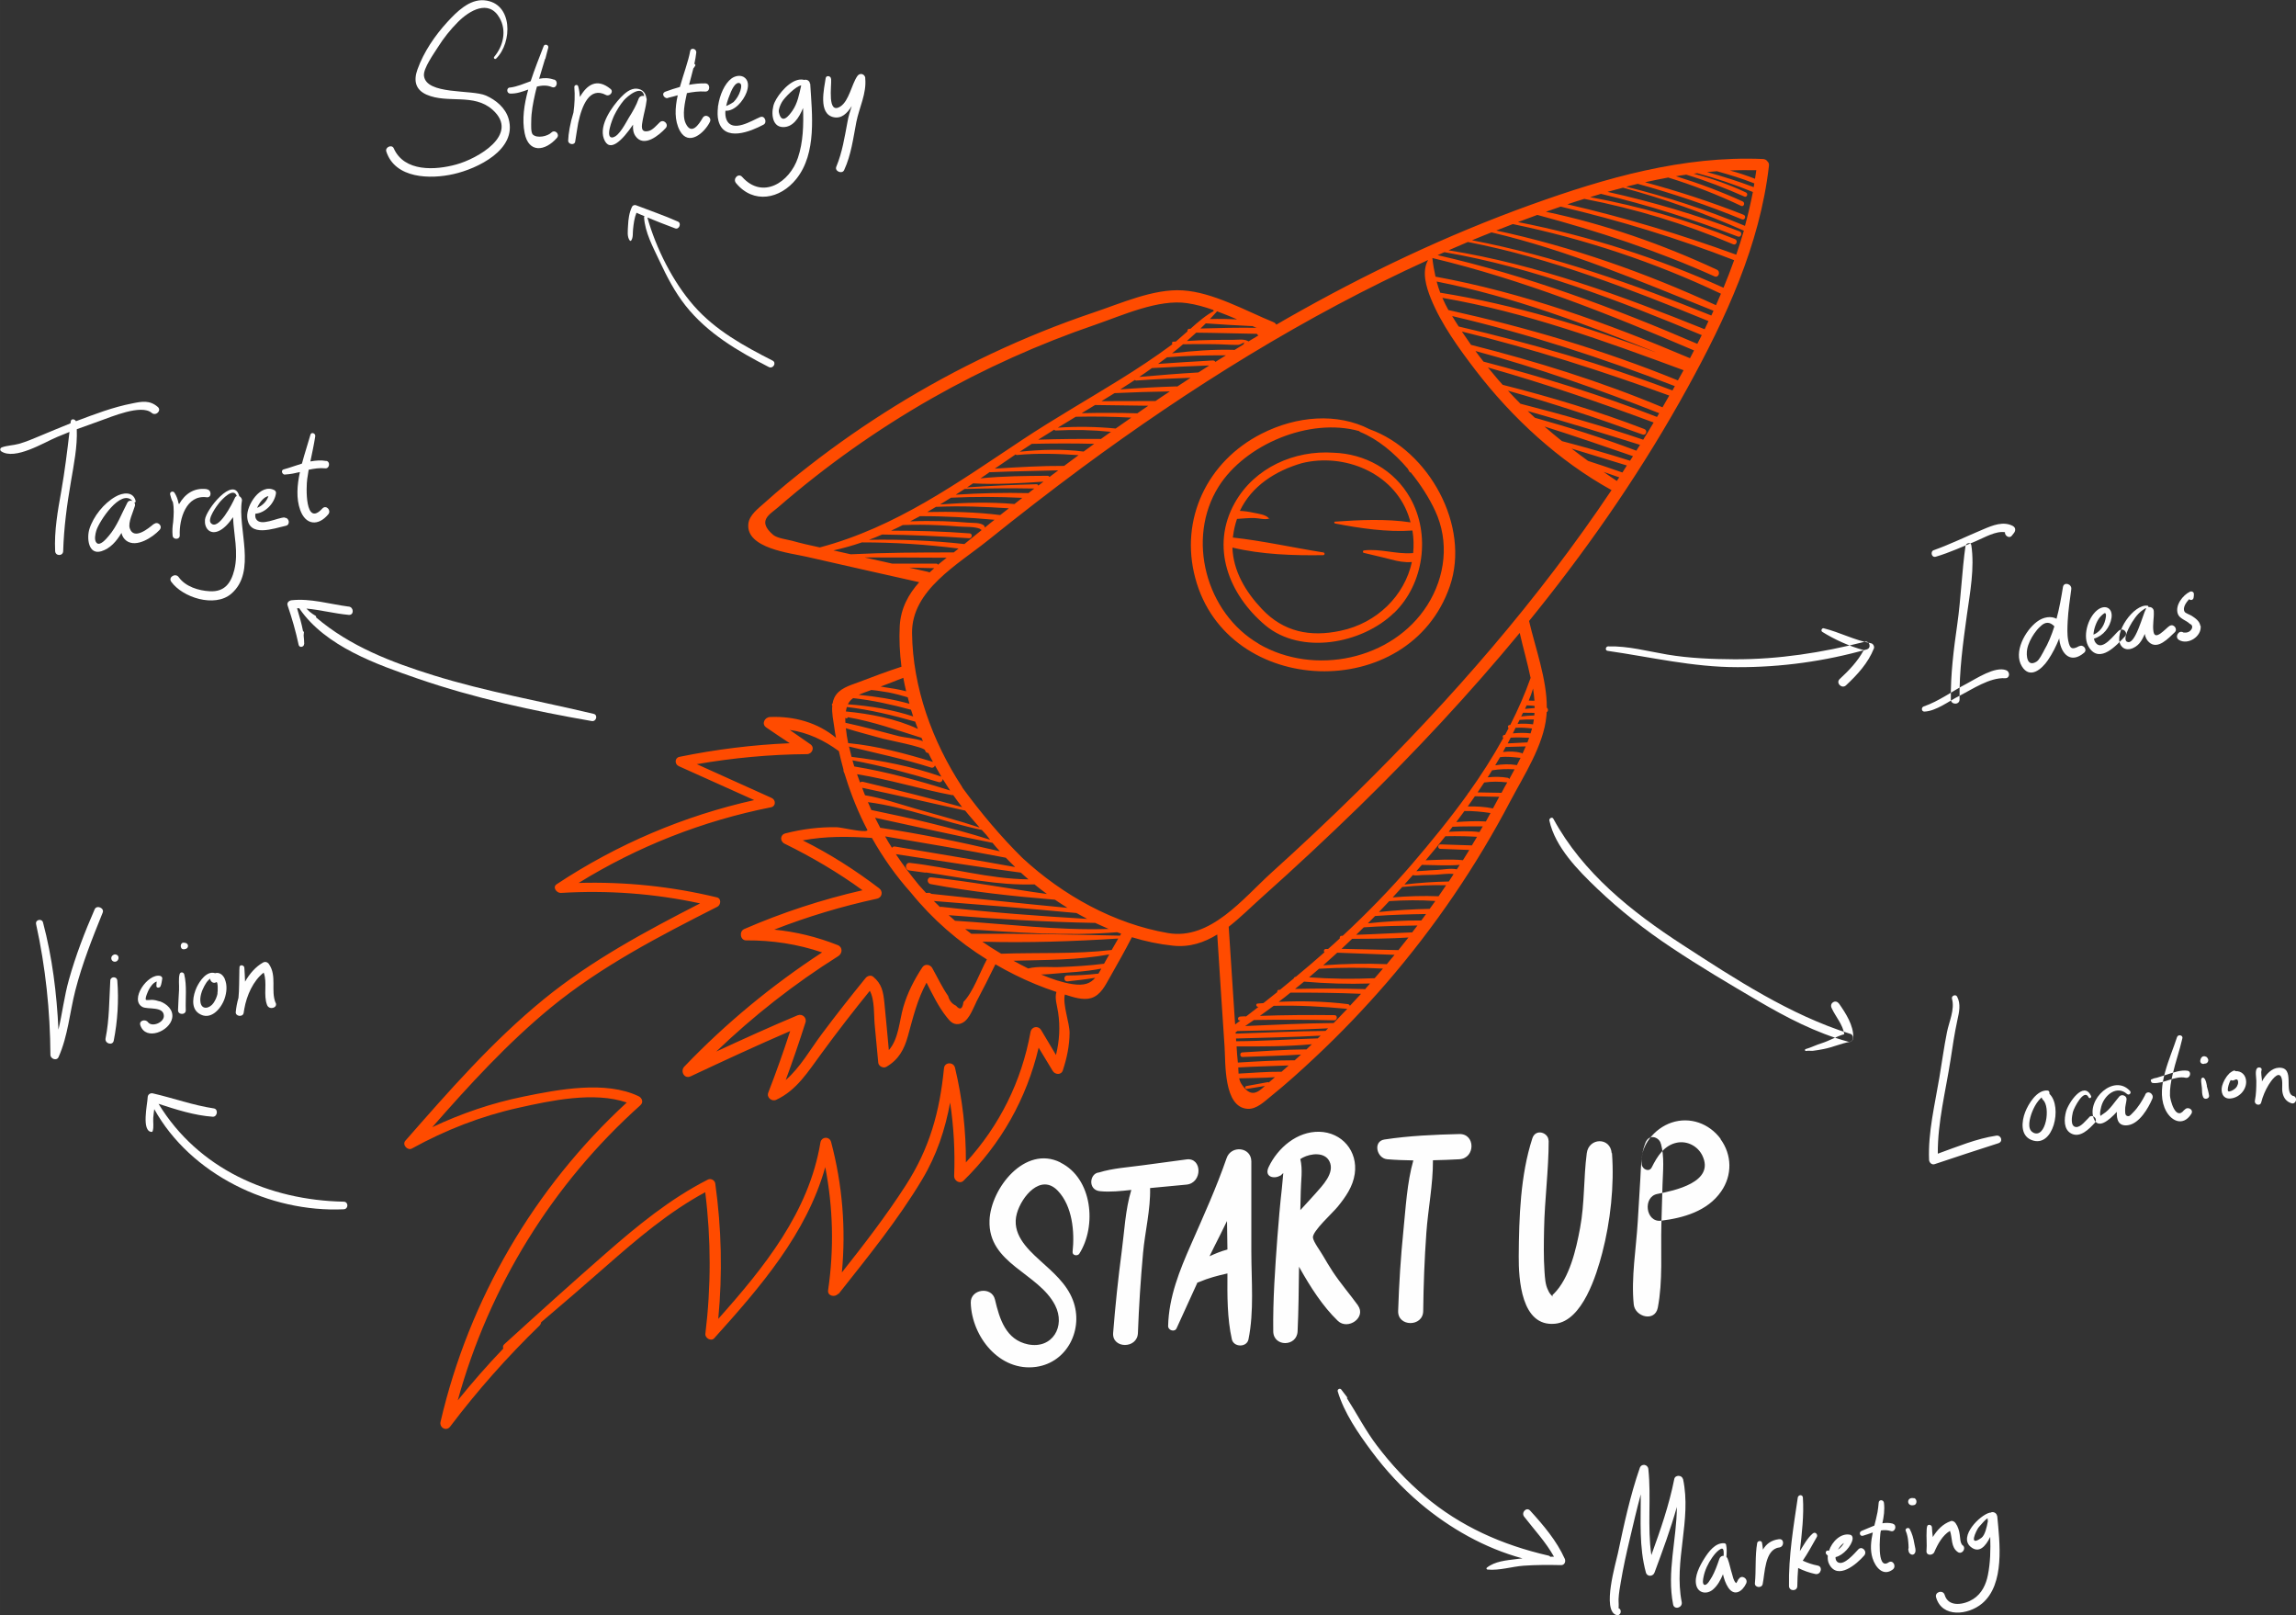 <?xml version="1.0" encoding="UTF-8"?>
<!DOCTYPE svg PUBLIC "-//W3C//DTD SVG 1.1//EN" "http://www.w3.org/Graphics/SVG/1.1/DTD/svg11.dtd">
<!-- Creator: CorelDRAW -->
<svg xmlns="http://www.w3.org/2000/svg" xml:space="preserve" width="59.267mm" height="41.68mm" version="1.1" style="shape-rendering:geometricPrecision; text-rendering:geometricPrecision; image-rendering:optimizeQuality; fill-rule:evenodd; clip-rule:evenodd"
viewBox="0 0 160.31 112.74"
 xmlns:xlink="http://www.w3.org/1999/xlink"
 xmlns:xodm="http://www.corel.com/coreldraw/odm/2003">
 <rect x="0" y="0" width="160.31" height="112.74" fill="#333333" stroke="none"/>
 <defs>
  <style type="text/css">
   <![CDATA[
    .fil1 {fill:#FEFEFE}
    .fil0 {fill:#FF4B00}
   ]]>
  </style>
 </defs>
 <g id="Katman_x0020_1">
  <g id="_2946182078208">
   <path class="fil0" d="M67.17 54.92c-2.09,-3.19 -3.44,-6.95 -3.49,-10.72 -0.04,-3.01 3.21,-4.8 5.31,-6.49 2.14,-1.72 4.31,-3.4 6.52,-5.04 7.57,-5.59 15.62,-10.62 24.2,-14.52 -0.45,0.81 -0.14,1.86 0.2,2.7 0.73,1.79 1.95,3.47 3.12,5 2.55,3.32 5.81,6.33 9.49,8.36 -5.11,7.63 -11.19,14.6 -17.73,21.04 -1.96,1.93 -3.96,3.81 -6,5.65 -2,1.81 -4.27,4.74 -7.24,4.23 -3.77,-0.65 -7.32,-2.62 -10.16,-5.24 -1.53,-1.51 -2.91,-3.16 -4.18,-4.89l-0.04 -0.08zm1 15.01c0.46,-0.87 0.9,-1.73 1.33,-2.62 0.44,0.26 0.89,0.5 1.35,0.73 0.94,0.47 1.91,0.87 2.91,1.2 -0.13,0.46 0.04,0.89 0.12,1.43 0.15,1.01 0.09,2 -0.15,2.97 -0.34,-0.58 -0.68,-1.15 -1.03,-1.73 -0.21,-0.35 -0.68,-0.26 -0.75,0.14 -0.62,3.43 -2.17,6.54 -4.51,9.09 0.01,-2.23 -0.24,-4.43 -0.76,-6.61 -0.1,-0.42 -0.73,-0.41 -0.77,0.04 -0.3,3.04 -1,5.58 -2.67,8.17 -1.36,2.11 -2.9,4.11 -4.46,6.08 0.29,-3.06 0.04,-6.12 -0.75,-9.1 -0.11,-0.42 -0.68,-0.39 -0.75,0.04 -0.8,4.85 -3.94,8.72 -7.13,12.3 0.3,-3.15 0.23,-6.31 -0.21,-9.45 -0.03,-0.23 -0.31,-0.38 -0.52,-0.27 -2.65,1.35 -4.92,3.22 -7.14,5.16 -2.38,2.08 -4.73,4.2 -7.07,6.33 -0.1,0.09 -0.11,0.2 -0.07,0.3 -1.11,1.16 -2.17,2.37 -3.18,3.62 2.19,-7.93 6.6,-15.1 12.75,-20.6 0.23,-0.2 0.13,-0.51 -0.12,-0.63 -2.31,-1.11 -5.62,-0.47 -8.02,0.02 -2.22,0.45 -4.36,1.18 -6.39,2.14 2.59,-2.95 5.25,-5.86 8.29,-8.36 3.53,-2.89 7.58,-4.98 11.62,-7.03 0.25,-0.13 0.28,-0.58 -0.03,-0.65 -3.18,-0.77 -6.4,-1.1 -9.66,-1.01 4.13,-2.55 8.65,-4.33 13.43,-5.28 0.35,-0.07 0.35,-0.51 0.05,-0.65 -1.74,-0.78 -3.49,-1.57 -5.23,-2.36 2.54,-0.44 5.11,-0.68 7.69,-0.7 0.36,-0 0.57,-0.46 0.24,-0.69 -0.48,-0.33 -0.96,-0.67 -1.44,-1 1.25,0.18 2.4,0.72 3.43,1.48 0.1,0.43 0.2,0.86 0.32,1.28 -0,0.04 0,0.09 0.01,0.13 0.02,0.06 0.04,0.11 0.06,0.14 0.03,0.09 0.06,0.19 0.09,0.28 0.4,1.28 0.9,2.51 1.52,3.69 -0.01,0.01 -0.03,0.02 -0.04,0.03 -0.25,0.14 -1.78,-0.23 -2.11,-0.24 -1.21,-0.02 -2.4,0.13 -3.58,0.43 -0.39,0.1 -0.39,0.56 -0.06,0.72 1.91,0.94 3.72,2 5.44,3.25 -2.83,0.65 -5.59,1.55 -8.26,2.71 -0.37,0.16 -0.28,0.8 0.14,0.79 1.83,-0.01 3.59,0.26 5.3,0.84 -3.5,2.29 -6.72,4.94 -9.62,7.97 -0.3,0.31 -0.01,0.89 0.44,0.68 2.3,-1.08 4.61,-2.15 6.95,-3.16 -0.47,1.45 -0.98,2.88 -1.53,4.3 -0.13,0.33 0.24,0.64 0.55,0.5 1.45,-0.67 2.24,-1.99 3.16,-3.23 1.09,-1.49 2.22,-2.95 3.38,-4.38 0.35,0.63 0.28,1.74 0.34,2.35 0.08,0.89 0.17,1.78 0.25,2.67 0.02,0.24 0.35,0.41 0.56,0.29 0.86,-0.5 1.25,-1.21 1.51,-2.15 0.37,-1.33 0.65,-2.54 1.3,-3.73 0.42,0.82 0.84,1.69 1.39,2.38 0.23,0.29 0.44,0.56 0.85,0.51 0.68,-0.08 0.97,-1.02 1.22,-1.5zm0.74 -2.97c-0.49,0.9 -0.96,2.28 -1.64,2.98 -0.07,0.5 -0.24,0.59 -0.52,0.26 -0.28,-0.13 -0.47,-0.36 -0.55,-0.68 -0.42,-0.6 -0.75,-1.31 -1.11,-1.95 -0.14,-0.25 -0.51,-0.32 -0.69,-0.05 -0.57,0.87 -1.04,1.78 -1.33,2.78 -0.28,0.97 -0.32,2.22 -1.01,3 -0.1,-1.1 -0.2,-2.2 -0.31,-3.3 -0.08,-0.78 -0.18,-1.32 -0.78,-1.82 -0.18,-0.15 -0.43,-0.05 -0.55,0.11 -1.04,1.28 -2.06,2.57 -3.05,3.9 -0.78,1.04 -1.5,2.33 -2.51,3.2 0.49,-1.33 0.95,-2.67 1.38,-4.02 0.11,-0.34 -0.23,-0.63 -0.55,-0.5 -1.91,0.8 -3.8,1.66 -5.68,2.53 2.61,-2.5 5.45,-4.73 8.52,-6.66 0.3,-0.19 0.32,-0.63 -0.04,-0.77 -1.44,-0.57 -2.91,-0.93 -4.43,-1.08 2.33,-0.91 4.73,-1.63 7.18,-2.16 0.35,-0.08 0.43,-0.51 0.15,-0.72 -1.68,-1.28 -3.45,-2.41 -5.34,-3.35 1.6,-0.3 3.16,-0.28 4.83,-0.17 0.77,1.37 1.68,2.66 2.73,3.83 1.49,1.84 3.29,3.41 5.31,4.66zm-10.36 23.36c2.04,-2.58 4.14,-5.16 5.83,-7.98 1.04,-1.74 1.61,-3.5 1.96,-5.38 0.25,1.69 0.35,3.4 0.28,5.13 -0.01,0.32 0.39,0.58 0.65,0.33 2.63,-2.57 4.41,-5.74 5.25,-9.29 0.33,0.54 0.65,1.08 0.98,1.62 0.16,0.27 0.6,0.31 0.71,-0.04 0.28,-0.85 0.46,-1.7 0.47,-2.6 0.01,-0.69 -0.5,-2 -0.33,-2.69 0.56,0.18 1.26,0.42 1.83,0.25 0.69,-0.21 1,-0.91 1.33,-1.48 0.52,-0.92 1.04,-1.83 1.52,-2.77 0.95,0.29 1.9,0.49 2.86,0.59 1.18,0.13 2.19,-0.22 3.1,-0.78 0.17,2.6 0.33,5.2 0.51,7.81 0.08,1.12 -0.09,4.27 1.62,4.36 0.63,0.03 1.17,-0.52 1.62,-0.88 1.08,-0.87 2.12,-1.81 3.13,-2.76 1.74,-1.63 3.39,-3.36 4.95,-5.16 3.35,-3.88 6.26,-8.15 8.64,-12.69 0.93,-1.76 2.32,-3.89 2.51,-5.91 0.01,-0.1 0.02,-0.19 0.02,-0.29 0.12,-0.05 0.12,-0.24 0.01,-0.31 0.01,-1.98 -0.8,-4.17 -1.23,-6.02 -0,-0.01 -0,-0.02 -0.01,-0.03 0.2,-0.24 0.39,-0.48 0.58,-0.72 3.91,-4.88 7.46,-10.06 10.48,-15.55 2.67,-4.85 5.05,-9.95 5.69,-15.5 0.02,-0.14 -0.03,-0.25 -0.11,-0.32 -0.06,-0.09 -0.16,-0.15 -0.3,-0.16 -5.59,-0.24 -11,1.32 -16.2,3.19 -5.89,2.12 -11.56,4.82 -17,7.92 -0.26,0.15 -0.52,0.3 -0.78,0.45 -0.05,-0.07 -0.12,-0.14 -0.2,-0.17 -1.94,-0.79 -4.22,-2.09 -6.35,-2.22 -2.02,-0.13 -4.34,0.92 -6.23,1.55 -4.86,1.64 -9.53,3.85 -13.89,6.55 -2.03,1.26 -3.99,2.62 -5.87,4.08 -1.1,0.85 -2.18,1.73 -3.21,2.66 -0.42,0.38 -1.06,0.84 -1.12,1.46 -0.18,1.71 2.96,2.04 4.05,2.29 2.62,0.6 5.25,1.19 7.88,1.78 -0.75,0.84 -1.29,1.82 -1.36,3.06 -0.05,0.94 -0,1.89 0.12,2.84 -1.02,0.33 -2.02,0.71 -3.02,1.09 -0.62,0.23 -1.36,0.43 -1.67,1.08 -0.06,0.13 -0.1,0.26 -0.12,0.4 -0.06,0.03 -0.06,0.11 -0.02,0.14 -0.05,0.51 0.08,1.08 0.14,1.52 0.03,0.25 0.07,0.49 0.12,0.73 -1.27,-1.05 -2.89,-1.52 -4.61,-1.45 -0.38,0.02 -0.61,0.49 -0.26,0.73 0.54,0.37 1.09,0.74 1.64,1.1 -2.59,0.11 -5.16,0.43 -7.7,0.95 -0.34,0.07 -0.35,0.51 -0.05,0.65 1.76,0.79 3.51,1.58 5.27,2.37 -4.92,1.1 -9.57,3.08 -13.79,5.87 -0.32,0.21 -0.01,0.62 0.29,0.61 3.27,-0.2 6.53,0.04 9.72,0.73 -3.8,1.95 -7.57,3.97 -10.9,6.68 -3.58,2.92 -6.64,6.42 -9.68,9.89 -0.24,0.28 0.16,0.71 0.46,0.54 2.34,-1.29 4.82,-2.26 7.43,-2.84 2.24,-0.5 5.28,-1.16 7.57,-0.37 -6.46,5.95 -11.01,13.72 -13,22.28 -0.1,0.41 0.4,0.7 0.67,0.34 1.9,-2.51 3.98,-4.86 6.24,-7.05 0.07,-0.07 0.1,-0.15 0.11,-0.23 1.52,-1.29 3.03,-2.59 4.53,-3.91 2.18,-1.91 4.38,-3.79 6.93,-5.17 0.41,3.29 0.41,6.59 0.01,9.88 -0.04,0.3 0.4,0.56 0.62,0.31 3.2,-3.55 6.45,-7.3 7.75,-11.94 0.55,2.83 0.62,5.71 0.2,8.59 -0.06,0.41 0.48,0.52 0.7,0.25zm0.86 -37.68c-0,-0.03 -0.01,-0.05 -0.02,-0.08 -0.04,-0.15 -0.08,-0.3 -0.11,-0.45 1.92,0.47 3.85,0.87 5.74,1.47 0.13,0.04 0.23,-0.05 0.26,-0.15 0.15,0.27 0.3,0.53 0.45,0.79 -0.01,-0.01 -0.02,-0.01 -0.04,-0.02 -2,-0.7 -4.14,-1.12 -6.23,-1.37 -0.02,-0.07 -0.04,-0.13 -0.05,-0.2zm29.09 22.9c-0.49,0.09 -0.99,0.18 -1.48,0.27 -0.13,0.02 -0.09,0.22 0.04,0.2l1.26 -0.21c-0.5,0.46 -1.01,0.89 -1.68,-0.2 -0.05,-0.09 -0.09,-0.2 -0.12,-0.33 0.83,-0.03 1.67,-0.02 2.5,-0.08 -0.14,0.12 -0.28,0.24 -0.42,0.36l-0.01 0.01c-0.02,-0.02 -0.05,-0.03 -0.09,-0.02zm0.97 -0.73c-0.99,-0.01 -2,0.08 -2.99,0.13 -0.01,-0.15 -0.02,-0.29 -0.02,-0.43 1.17,-0.07 2.34,-0.09 3.52,-0.14 -0.17,0.15 -0.33,0.29 -0.5,0.44zm0.91 -0.8c-1.32,-0 -2.64,0.08 -3.95,0.16 -0.04,-0.38 -0.07,-0.75 -0.09,-1.13 1.74,0.01 3.52,0.01 5.26,-0.15 -0.13,0.12 -0.26,0.25 -0.39,0.37 -0.01,-0 -0.03,-0.01 -0.05,-0.01 -1.48,0.01 -2.96,0.13 -4.43,0.21 -0.18,0.01 -0.17,0.33 0.02,0.32 1.36,-0.06 2.73,-0.08 4.09,-0.17 -0.15,0.14 -0.3,0.27 -0.45,0.41zm1.64 -1.53c-1.9,0.06 -3.8,0.19 -5.71,0.2l-0.01 -0.19c1.97,-0.06 3.94,-0.09 5.91,-0.2l-0.19 0.18zm0.53 -0.52c-2.09,0.02 -4.18,0.12 -6.27,0.19l-0.01 -0.09 0.13 -0.09c2.11,-0.05 4.22,-0.08 6.33,-0.19l-0.18 0.18 -0 -0zm0.55 -0.55c-2.05,0.02 -4.11,0.12 -6.16,0.21 0.2,-0.14 0.4,-0.28 0.61,-0.42 1.87,-0.03 3.73,-0.03 5.6,0.02 0.23,0.01 0.26,-0.36 0.03,-0.36 -1.74,-0.02 -3.47,-0.01 -5.21,0.05 0.32,-0.23 0.64,-0.46 0.96,-0.7 1.72,-0.05 3.42,0.05 5.14,0.21 -0.32,0.34 -0.64,0.67 -0.96,1zm-6.12 -0.47c-0.13,0 -0.27,0.01 -0.4,0.02 -0.17,0.01 -0.2,0.27 -0.02,0.27l0.05 -0c-0.12,0.09 -0.25,0.19 -0.37,0.28l-0.02 -0.27c-0.14,-2.18 -0.29,-4.37 -0.43,-6.55 0.82,-0.64 1.58,-1.4 2.34,-2.08 2.31,-2.06 4.58,-4.18 6.8,-6.34 3.93,-3.84 7.68,-7.86 11.18,-12.09 0.23,1.02 0.54,2.08 0.76,3.14 -0.4,1.13 -0.88,2.22 -1.42,3.28l-0.06 0.01c-0.12,0.02 -0.13,0.15 -0.06,0.22 -0.08,0.15 -0.16,0.3 -0.24,0.46l-0.06 0.01c-0.12,0.02 -0.13,0.15 -0.07,0.22 -0.73,1.32 -1.55,2.6 -2.43,3.83 -0.04,0.02 -0.06,0.06 -0.07,0.1 -1.22,1.7 -2.55,3.32 -3.9,4.9 -1.52,1.76 -3.13,3.41 -4.81,4.97l-0.08 0c-0.1,0 -0.15,0.11 -0.12,0.18 -0.27,0.25 -0.54,0.5 -0.82,0.74l-0.15 -0c-0.14,-0 -0.18,0.16 -0.1,0.23 -0.66,0.58 -1.32,1.15 -2,1.71 -0.08,-0 -0.13,0.06 -0.15,0.12 -0.32,0.26 -0.64,0.53 -0.96,0.79l-0.07 0c-0.09,0 -0.14,0.09 -0.12,0.16 -0.32,0.26 -0.65,0.52 -0.97,0.77 -0.13,0.01 -0.26,0.02 -0.4,0.03 -0.15,0.01 -0.11,0.24 0.04,0.23l0.02 -0c-0.3,0.23 -0.59,0.46 -0.89,0.69zm7.13 -0.85c-1.6,-0.2 -3.22,-0.23 -4.83,-0.16 0.28,-0.21 0.55,-0.42 0.82,-0.64 1.64,-0.01 3.28,0.01 4.93,0.08 -0.26,0.28 -0.51,0.56 -0.78,0.84 -0.02,-0.06 -0.06,-0.11 -0.14,-0.12zm1.17 -1.05c-1.62,-0.04 -3.24,-0.05 -4.86,-0.01 0.21,-0.17 0.42,-0.34 0.63,-0.51 1.53,0.13 3.07,0.18 4.61,0.13 -0.12,0.13 -0.23,0.26 -0.35,0.4 -0.01,-0 -0.02,-0 -0.03,-0zm0.71 -0.76c-1.53,0.07 -3.06,0.05 -4.59,-0.06 0.23,-0.2 0.47,-0.4 0.7,-0.6 1.49,-0.09 2.97,-0.09 4.46,-0.01 -0.19,0.22 -0.38,0.44 -0.57,0.66zm0.84 -0.98c-1.48,-0.06 -2.97,-0.03 -4.44,0.08 0.33,-0.29 0.66,-0.59 0.98,-0.88l4 0.15c-0.18,0.22 -0.36,0.43 -0.54,0.65zm0.81 -0.98l-3.97 -0.09c0.25,-0.23 0.5,-0.47 0.74,-0.7 1.31,0 2.62,-0.01 3.93,-0.09 -0.18,0.23 -0.36,0.46 -0.55,0.69l-0.15 0.19zm0.97 -1.24c-1.31,0.05 -2.61,0.13 -3.92,0.17 0.18,-0.17 0.35,-0.34 0.53,-0.52 1.25,-0.09 2.5,-0.11 3.75,-0.13 -0.12,0.16 -0.24,0.31 -0.36,0.47zm0.63 -0.83c-1.24,-0.01 -2.49,0.07 -3.73,0.2 0.17,-0.17 0.33,-0.34 0.5,-0.51 1.19,-0.09 2.37,-0.12 3.56,-0.14 -0.11,0.15 -0.22,0.3 -0.33,0.45zm0.59 -0.81c-1.19,0.02 -2.37,0.1 -3.55,0.22 0.24,-0.25 0.48,-0.5 0.72,-0.76 1.07,-0.07 2.14,-0.08 3.2,-0.01 0,0 0.01,0.01 0.01,0.01 -0.13,0.18 -0.25,0.36 -0.38,0.53zm0.62 -0.88c-1.07,-0.04 -2.14,-0.01 -3.21,0.08 0.22,-0.24 0.45,-0.49 0.67,-0.73 0.01,0 0.02,0 0.03,0 1.01,-0.1 2.02,-0.14 3.03,-0.12 -0.17,0.26 -0.35,0.51 -0.52,0.76zm0.7 -1.03c-1.03,0.02 -2.06,0.09 -3.09,0.21 0.2,-0.22 0.39,-0.44 0.59,-0.66 0.19,0.06 0.49,0 0.65,-0 0.3,-0.01 0.6,-0.01 0.9,-0.02 0.33,-0.01 0.88,-0.11 1.29,-0.05l-0 0.01c-0.11,0.17 -0.22,0.34 -0.33,0.51zm0.56 -0.85c-0.42,-0.09 -0.93,0.02 -1.33,0.04 -0.36,0.02 -0.73,0.04 -1.09,0.07 -0.13,0.01 -0.26,0.01 -0.4,0.02l0.16 -0.18c0.08,-0.09 0.15,-0.18 0.23,-0.26 0.87,0.01 1.77,0.07 2.64,0 -0.07,0.1 -0.13,0.21 -0.2,0.31zm0.41 -0.64c-0.84,-0.08 -1.73,-0.02 -2.58,0.01 0.47,-0.55 0.93,-1.11 1.38,-1.68 0.44,-0.01 0.87,-0.01 1.31,-0 0.3,0 0.6,0.03 0.9,0.04 -0.12,0.2 -0.24,0.4 -0.36,0.6l-2.19 -0.07c-0.2,-0.01 -0.22,0.3 -0.02,0.31l2.03 0.08c-0.15,0.24 -0.3,0.48 -0.45,0.72zm1.19 -1.96c-0.7,-0.09 -1.44,-0.05 -2.16,-0.02 0.09,-0.12 0.18,-0.23 0.27,-0.35 0.71,-0.04 1.41,-0.02 2.11,-0.03 -0.08,0.13 -0.15,0.27 -0.23,0.4zm0.43 -0.74c-0.68,-0.04 -1.37,-0.01 -2.06,0.04 0.19,-0.26 0.38,-0.51 0.57,-0.77 0.61,-0.01 1.21,0.05 1.82,0.14 -0.11,0.2 -0.22,0.4 -0.33,0.6zm0.51 -0.91c-0.58,-0.12 -1.18,-0.15 -1.77,-0.14 0.17,-0.24 0.34,-0.47 0.5,-0.71l1.7 0.04 -0.03 0.05c-0.13,0.25 -0.27,0.51 -0.41,0.76zm0.59 -1.09l-1.67 -0.03c0.16,-0.23 0.31,-0.46 0.46,-0.69 0.53,-0.08 1.06,-0.07 1.59,-0.01l0.02 0c-0.14,0.25 -0.28,0.49 -0.4,0.73zm0.42 -1.05c-0.46,-0.08 -0.93,-0.08 -1.39,-0.03 0.09,-0.14 0.18,-0.27 0.26,-0.41l0.05 -0.08c0.52,-0.09 1.03,-0.1 1.57,-0.07 -0.12,0.23 -0.25,0.46 -0.37,0.68 -0.02,-0.04 -0.06,-0.08 -0.12,-0.09zm0.61 -0.89c-0.48,-0.08 -0.98,-0.06 -1.47,0.02 0.11,-0.19 0.23,-0.38 0.34,-0.57 0.48,-0.06 0.92,-0 1.41,0.05 0.01,0 0.01,0 0.02,0 -0.08,0.17 -0.17,0.34 -0.26,0.51 -0.01,-0 -0.02,-0.01 -0.04,-0.01zm0.35 -0.84c-0.4,-0.12 -0.85,-0.12 -1.28,-0.07 0.07,-0.12 0.13,-0.23 0.19,-0.35l1.4 -0.04c-0.07,0.17 -0.15,0.34 -0.23,0.51 -0.02,-0.03 -0.05,-0.05 -0.08,-0.06zm0.43 -0.74l-1.38 0.07c0.07,-0.13 0.14,-0.27 0.21,-0.4 0.43,-0.03 0.86,-0.01 1.29,0.01 -0.04,0.1 -0.08,0.21 -0.12,0.31zm0.22 -0.63c-0.41,-0.05 -0.83,-0.04 -1.24,0 0.06,-0.13 0.13,-0.26 0.19,-0.39 0.38,-0.02 0.77,-0 1.15,0.05 -0.03,0.11 -0.06,0.22 -0.1,0.33zm0.17 -0.63c-0.36,-0.05 -0.72,-0.06 -1.08,-0.03 0.04,-0.09 0.09,-0.18 0.14,-0.28 0.34,-0.03 0.67,-0.04 1,-0.03 -0.02,0.11 -0.04,0.23 -0.06,0.34zm0.09 -0.62c-0.31,0.01 -0.61,0.03 -0.92,0.07 0.04,-0.09 0.09,-0.17 0.13,-0.26 0.26,0 0.53,0.01 0.8,0.01 -0,0.06 -0.01,0.12 -0.01,0.18zm0.02 -0.52c-0.23,0.02 -0.45,0.04 -0.67,0.06 0.04,-0.08 0.08,-0.16 0.11,-0.24 0.04,0 0.09,0 0.13,0 0.1,0.01 0.2,0.01 0.3,0.02 0.04,0 0.08,0.01 0.13,0.02 0,0.05 0,0.09 0,0.14zm-0.02 -0.51l-0.11 -0c-0.08,-0 -0.18,-0.01 -0.28,-0.01 0.12,-0.28 0.22,-0.57 0.3,-0.84 0.04,0.28 0.08,0.56 0.1,0.84zm-41.76 -9.57c-1.03,0 -2.05,0 -3.08,0l-1.92 -0.43c1.91,0.01 3.82,-0 5.73,0.02 -0.2,0.16 -0.41,0.32 -0.61,0.49 -0.02,-0.05 -0.06,-0.08 -0.13,-0.08zm-1.86 0.28l1.72 0.04c-0.11,0.1 -0.22,0.2 -0.33,0.3 -0.04,-0.02 -0.08,-0.04 -0.13,-0.05l-1.25 -0.28zm3.08 -1.06c-2.39,0 -4.8,0.01 -7.19,0.13l-1.16 -0.26 -0.05 -0.01c0.68,-0.15 1.34,-0.34 1.99,-0.56 2.26,-0 4.51,0.14 6.75,0.43 -0.11,0.09 -0.23,0.18 -0.35,0.28zm0.7 -0.59c-2.2,-0.24 -4.41,-0.33 -6.62,-0.29 0.31,-0.11 0.62,-0.24 0.92,-0.37 2.03,0.02 4.05,0.12 6.08,0.26 0.22,0.01 0.25,-0.33 0.03,-0.34 -1.82,-0.14 -3.65,-0.19 -5.48,-0.19 0.27,-0.12 0.54,-0.25 0.81,-0.39 0.82,-0.03 1.64,-0.03 2.46,0.01 0.48,0.02 0.95,0.05 1.43,0.09 0.42,0.04 1.09,-0.01 1.5,0.16 0,0 0,0 0,0 0.01,0.01 0.01,0.01 0.02,0.02 0.03,0.04 0.07,0.05 0.11,0.06 -0.41,0.33 -0.81,0.66 -1.22,0.99 -0.01,-0 -0.02,-0.01 -0.04,-0.01zm1.39 -1.31c-0.28,-0.2 -0.77,-0.15 -1.1,-0.18 -0.58,-0.05 -1.16,-0.08 -1.74,-0.1 -0.76,-0.02 -1.52,-0.02 -2.29,0.01 0.23,-0.12 0.45,-0.24 0.68,-0.36 1.75,-0.01 3.47,0.1 5.21,0.25 -0.23,0.18 -0.46,0.36 -0.68,0.55 0,-0.06 -0.02,-0.12 -0.07,-0.16zm1.14 -0.71c-1.67,-0.21 -3.38,-0.25 -5.08,-0.21 0.2,-0.12 0.41,-0.24 0.61,-0.36 1.7,-0.08 3.39,-0.01 5.09,0.1 -0.2,0.16 -0.4,0.31 -0.6,0.47 -0.01,-0 -0.02,-0 -0.03,-0zm1.01 -0.77c-1.72,-0.15 -3.46,-0.1 -5.19,0.03 0.26,-0.16 0.51,-0.31 0.76,-0.47 1.66,-0.08 3.32,-0.07 4.98,0.01 -0.19,0.15 -0.37,0.29 -0.56,0.44zm0.98 -0.76c-1.7,-0.04 -3.39,0 -5.08,0.11 0.21,-0.13 0.41,-0.26 0.62,-0.4 1.62,-0.05 3.25,-0.06 4.87,-0.03 -0.14,0.1 -0.27,0.21 -0.41,0.32zm0.54 -0.62c-1.61,0.04 -3.22,0.11 -4.83,0.22 0.14,-0.09 0.28,-0.19 0.42,-0.28 1.61,0.09 3.3,-0.01 4.92,-0.12l-0.37 0.28c-0.01,-0.06 -0.06,-0.11 -0.13,-0.1zm0.79 -0.59c-1.52,0.01 -3.14,0.02 -4.68,0.18 0.22,-0.14 0.43,-0.29 0.64,-0.44 0.02,0.01 0.03,0.01 0.06,0.01 1.58,-0.07 3.15,-0.08 4.73,-0.13 -0.2,0.15 -0.4,0.3 -0.61,0.46 -0.03,-0.05 -0.08,-0.08 -0.14,-0.08zm1.17 -0.69c-1.61,-0.01 -3.23,0.09 -4.85,0.19 0.49,-0.33 0.97,-0.66 1.45,-0.99 0.02,0.02 0.05,0.04 0.09,0.04 1.45,-0.14 2.87,-0.09 4.31,0.01 -0.26,0.19 -0.51,0.38 -0.77,0.57l-0.24 0.18zm1.35 -1c-1.47,-0.19 -2.99,-0.14 -4.46,0.01 0.28,-0.19 0.56,-0.37 0.84,-0.55 1.45,-0.03 2.91,-0.04 4.36,-0 -0.25,0.18 -0.5,0.36 -0.74,0.54zm1.21 -0.88c-1.46,-0.01 -2.92,0 -4.38,0.05 0.37,-0.23 0.74,-0.47 1.12,-0.7 0.02,0.04 0.05,0.06 0.1,0.06 1.29,-0.07 2.57,-0.04 3.86,0.09 -0.23,0.17 -0.47,0.33 -0.7,0.5zm1.03 -0.73c-1.35,-0.13 -2.69,-0.15 -4.04,-0.06 0.41,-0.25 0.83,-0.51 1.25,-0.76 1.3,-0.03 2.59,-0.01 3.88,0.06 -0.36,0.25 -0.73,0.51 -1.09,0.76zm1.52 -1.06c-1.3,-0.04 -2.6,-0.04 -3.9,-0.01 0.31,-0.19 0.63,-0.38 0.94,-0.57l3.72 0.05c-0.26,0.17 -0.51,0.35 -0.77,0.53zm1.25 -0.86l-3.76 0.01c0.3,-0.19 0.61,-0.37 0.91,-0.56 1.29,-0.06 2.57,-0.1 3.86,-0.12 -0.34,0.22 -0.67,0.45 -1,0.67zm1.48 -1.02c-1.31,0.04 -2.62,0.11 -3.93,0.21 0.34,-0.22 0.68,-0.44 1.02,-0.66 0.02,0.03 0.06,0.04 0.1,0.04 1.26,-0.09 2.52,-0.15 3.79,-0.19 -0.31,0.2 -0.62,0.41 -0.93,0.61 -0.01,-0 -0.02,-0 -0.04,-0zm1.47 -0.97c-1.36,0.08 -2.72,0.19 -4.08,0.31 0.3,-0.2 0.6,-0.41 0.89,-0.62 1.32,-0.07 2.64,-0.13 3.97,-0.18 0.01,0 0.01,0.01 0.02,0.01 -0.25,0.16 -0.5,0.32 -0.75,0.48 -0.02,-0 -0.04,-0.01 -0.06,-0zm1.06 -0.84c-1.28,0.07 -2.55,0.15 -3.82,0.24 0.21,-0.15 0.42,-0.31 0.62,-0.46 1.37,-0.12 2.74,-0.14 4.12,-0.14 -0.25,0.15 -0.5,0.31 -0.74,0.46 -0.03,-0.06 -0.09,-0.1 -0.18,-0.1zm1.47 -0.74c-1.44,-0.04 -2.89,0.07 -4.32,0.24 0.26,-0.2 0.52,-0.41 0.77,-0.63 0.61,-0.01 1.22,-0.02 1.83,-0.01 0.39,0 0.79,0.01 1.18,0.03 0.2,0.01 0.39,0.02 0.59,0.02 0.41,0.02 0.34,-0.02 0.73,-0.2 -0.07,0.03 -0.1,0.1 -0.09,0.16 -0.22,0.13 -0.43,0.26 -0.65,0.4 -0.01,-0 -0.03,-0.01 -0.05,-0.01zm1.02 -0.59c-0.02,-0.02 -0.04,-0.03 -0.06,-0.04 -0.3,-0.14 -0.7,-0.07 -1.03,-0.07 -0.49,-0 -0.99,-0 -1.48,0.01 -0.58,0.01 -1.15,0.03 -1.73,0.07 0.22,-0.19 0.43,-0.38 0.65,-0.58 1.41,0.01 2.83,0.06 4.24,0.08 0.02,0.05 0.06,0.09 0.11,0.11 -0.23,0.14 -0.47,0.28 -0.7,0.42zm-5.07 0.01l-0.19 0.01c-0.09,0.01 -0.1,0.13 -0.05,0.17 -0.03,0.03 -0.07,0.05 -0.1,0.08 -1.15,0.85 -2.34,1.63 -3.56,2.39 -2.26,1.4 -4.57,2.72 -6.78,4.18 -4.54,3.01 -8.86,6.13 -14.18,7.54 -0.66,-0.14 -1.32,-0.29 -1.96,-0.47 -0.34,-0.09 -1.02,-0.17 -1.3,-0.41 -1.15,-0.99 -0.23,-1.42 0.36,-1.93 3.32,-2.88 6.92,-5.43 10.75,-7.61 3.63,-2.06 7.45,-3.78 11.4,-5.13 1.86,-0.64 4.39,-1.8 6.4,-1.5 0.61,0.09 1.23,0.26 1.84,0.48l-0 0c-0.03,0.03 -0,0.08 0.04,0.06 -0.54,0.28 -1.1,0.75 -1.65,1.25l-0.08 0c-0.11,0 -0.15,0.11 -0.13,0.18 -0.27,0.24 -0.54,0.48 -0.8,0.7zm5.66 -0.96c-1.31,-0.02 -2.63,0.01 -3.94,0.05 0.13,-0.12 0.25,-0.24 0.37,-0.36 1.07,0.08 2.14,0.14 3.21,0.19 0.02,0 0.04,-0 0.05,-0 0.1,0.04 0.21,0.09 0.31,0.13zm-1.38 -0.59c-0.63,-0.03 -1.27,-0.04 -1.9,-0.02l-0 -0c0.17,-0.18 0.34,-0.36 0.5,-0.54 0.47,0.17 0.94,0.37 1.4,0.56zm-9.7 45.67c-0.71,0.08 -1.43,0.13 -2.15,0.13 -0.3,-0 -0.28,0.44 0.02,0.41 0.64,-0.07 1.28,-0.14 1.92,-0.25 -0.33,0.39 -0.76,0.57 -1.6,0.44 -0.71,-0.11 -1.45,-0.36 -2.18,-0.67 0.22,-0.01 0.42,-0.01 0.59,-0.03 0.63,-0.06 1.25,-0.1 1.88,-0.15 0.59,-0.05 1.17,-0.12 1.74,-0.23 -0.07,0.13 -0.14,0.25 -0.21,0.36zm0.4 -0.69c-1.02,0.13 -2.04,0.19 -3.07,0.23 -0.62,0.03 -1.54,-0.08 -2.22,0.1 -0.35,-0.17 -0.7,-0.36 -1.03,-0.54 2.24,-0.06 4.5,-0.04 6.69,-0.44 -0.12,0.22 -0.25,0.44 -0.37,0.66zm0.54 -0.96c-2.57,0.3 -5.13,0.17 -7.71,0.26l-0.14 -0.08c-0.4,-0.24 -0.8,-0.49 -1.18,-0.76 3.15,0.09 6.36,-0.02 9.49,-0.22 -0.16,0.27 -0.31,0.53 -0.46,0.8zm0.58 -1c-3.45,-0.08 -6.93,-0.16 -10.38,-0.13 -0.14,-0.11 -0.29,-0.22 -0.43,-0.33 3.52,0.23 7.11,0.51 10.61,0.22 0.09,0.03 0.19,0.07 0.28,0.1l-0.08 0.14zm-0.77 -0.47c-3.58,0.12 -7.18,-0.35 -10.75,-0.57 -0.15,-0.13 -0.3,-0.26 -0.44,-0.39 3.4,0.27 6.82,0.48 10.23,0.54 0.32,0.15 0.64,0.29 0.96,0.43zm-1.51 -0.7c-3.39,-0.2 -6.78,-0.45 -10.16,-0.84 -0.05,-0.01 -0.09,-0 -0.13,0.01 -0.14,-0.14 -0.29,-0.28 -0.43,-0.42 3.32,0.26 6.64,0.53 9.96,0.84 0.25,0.14 0.5,0.28 0.75,0.41zm-1.37 -0.77c-3.18,-0.3 -6.35,-0.64 -9.53,-0.98 -0.04,-0.04 -0.11,-0.08 -0.19,-0.07l-0.17 0.01c-0.17,-0.18 -0.33,-0.36 -0.49,-0.54 -0.58,-0.7 -1.12,-1.42 -1.62,-2.17 2.91,0.43 5.81,0.91 8.73,1.29 0.17,0.16 0.35,0.31 0.53,0.47 -2.79,-0.03 -5.51,-0.84 -8.28,-1.15 -0.34,-0.04 -0.38,0.48 -0.04,0.53 0.37,0.05 0.74,0.1 1.1,0.15 0.03,0 0.05,-0 0.07,-0.01 2.52,0.35 5.02,0.92 7.57,0.83 0.28,0.23 0.57,0.45 0.87,0.67 -2.7,-0.37 -5.37,-0.88 -8.08,-1.16 -0.31,-0.03 -0.33,0.41 -0.04,0.47 2.85,0.54 5.78,0.85 8.68,1.09 0.29,0.2 0.59,0.39 0.89,0.58zm-3.68 -2.85c-2.78,-0.51 -5.58,-0.95 -8.37,-1.43 -0.1,-0.02 -0.18,0.02 -0.22,0.09 -0.17,-0.26 -0.33,-0.53 -0.48,-0.8 2.82,0.48 5.63,0.95 8.43,1.49 0.21,0.22 0.42,0.43 0.64,0.64zm-1.06 -1.1c-2.76,-0.65 -5.55,-1.22 -8.35,-1.64 -0.12,-0.23 -0.24,-0.46 -0.36,-0.7 2.73,0.59 5.46,1.21 8.2,1.75 0.16,0.2 0.33,0.39 0.5,0.58zm-0.69 -0.81c-2.7,-0.85 -5.5,-1.5 -8.28,-2.07 -0.08,-0.18 -0.16,-0.36 -0.24,-0.55 2.68,0.35 5.3,1.39 7.95,1.94l0 0 0.32 0.35c0.08,0.11 0.17,0.21 0.25,0.32zm-0.73 -0.85c-1.47,-0.49 -2.98,-0.88 -4.46,-1.31 -1.17,-0.34 -2.33,-0.74 -3.53,-0.94 -0.07,-0.17 -0.14,-0.34 -0.2,-0.52 2.4,0.51 4.79,1.05 7.19,1.59 0.19,0.24 0.39,0.47 0.59,0.7 0.14,0.16 0.27,0.32 0.41,0.47zm-1.2 -1.42c-2.3,-0.64 -4.62,-1.21 -6.94,-1.77 -0.08,-0.02 -0.15,0.01 -0.2,0.05 -0.07,-0.19 -0.14,-0.38 -0.21,-0.58 2.24,0.36 4.41,1.04 6.63,1.46 0.03,0.01 0.06,0 0.08,-0.01 0.2,0.29 0.42,0.58 0.63,0.85zm-0.85 -1.16c-2.17,-0.69 -4.44,-1.31 -6.69,-1.68 -0.05,-0.14 -0.09,-0.29 -0.13,-0.43 2.05,0.38 4.02,0.92 6.02,1.52 0.16,0.05 0.28,-0.09 0.28,-0.22 0.17,0.27 0.34,0.54 0.52,0.81zm-1.2 -2c-1.91,-0.58 -3.91,-1.12 -5.91,-1.31 -0,-0 -0.01,-0 -0.01,-0 -0.07,-0.35 -0.13,-0.7 -0.16,-1.04 0.86,0.27 1.73,0.49 2.59,0.73 0.32,0.09 2.9,0.58 2.94,0.81 0.02,0.13 0.13,0.19 0.23,0.19 0.1,0.21 0.21,0.42 0.32,0.62l-0 -0zm-0.7 -1.45c-0.55,-0.2 -1.31,-0.25 -1.66,-0.34 -1.25,-0.32 -2.49,-0.67 -3.75,-0.94 -0.01,-0.1 -0.01,-0.21 -0.01,-0.31l0 -0.03 0.05 0.02c0.05,0.04 0.12,-0.01 0.12,-0.07 1.79,0.31 3.42,0.9 5.15,1.44 0.03,0.07 0.06,0.15 0.1,0.22zm-0.35 -0.85c-1.54,-0.72 -3.36,-1.06 -5.03,-1.22 0.02,-0.12 0.04,-0.22 0.07,-0.31 1.63,0.19 3.19,0.57 4.77,1.02 0.06,0.17 0.12,0.34 0.19,0.51zm-0.32 -0.87c-1.46,-0.48 -3.02,-0.74 -4.57,-0.85 0.09,-0.18 0.21,-0.32 0.37,-0.43 1.37,0.15 2.7,0.45 4.04,0.81 0.05,0.16 0.1,0.32 0.15,0.47zm-0.28 -0.89c-1.15,-0.32 -2.34,-0.51 -3.53,-0.62 0.23,-0.11 0.5,-0.2 0.8,-0.31l0.07 -0.03c0.13,0.02 0.26,0.02 0.38,0.04 0.28,0.04 0.55,0.08 0.83,0.13 0.45,0.09 0.9,0.21 1.34,0.34 0.04,0.15 0.08,0.3 0.12,0.45zm-0.23 -0.87c-0.49,-0.13 -0.99,-0.21 -1.48,-0.28 -0.08,-0.01 -0.18,-0.03 -0.29,-0.05 0.53,-0.2 1.06,-0.4 1.58,-0.61 0.06,0.31 0.12,0.63 0.2,0.94zm50.02 -15.27c-0.79,-0.28 -1.6,-0.55 -2.4,-0.81 -0.39,-0.28 -0.77,-0.57 -1.15,-0.86 1.29,0.39 2.58,0.79 3.86,1.18 -0.1,0.16 -0.21,0.32 -0.31,0.49zm-1.34 -0.05c0.37,0.13 0.75,0.26 1.12,0.39l-0.17 0.25c-0.32,-0.21 -0.64,-0.43 -0.95,-0.65zm1.88 -0.77c-1.57,-0.5 -3.16,-0.95 -4.76,-1.37 -0.41,-0.33 -0.82,-0.67 -1.22,-1.02 2.07,0.65 4.12,1.36 6.18,2.07 -0.07,0.11 -0.14,0.22 -0.21,0.32zm0.44 -0.7c-2.32,-0.88 -4.7,-1.63 -7.09,-2.3 -0.17,-0.15 -0.33,-0.31 -0.5,-0.47 2.63,0.74 5.23,1.54 7.84,2.36 -0.09,0.14 -0.17,0.28 -0.26,0.41zm0.47 -0.77c-2.81,-0.96 -5.69,-1.77 -8.57,-2.51 -0.3,-0.3 -0.59,-0.6 -0.87,-0.91 3.17,0.89 6.29,1.93 9.4,3.06 0.24,0.09 0.37,-0.28 0.13,-0.38 -3.22,-1.24 -6.54,-2.24 -9.9,-3.09 -0.11,-0.12 -0.21,-0.24 -0.32,-0.36 -0.24,-0.28 -0.48,-0.57 -0.71,-0.85 3.92,1.11 7.75,2.42 11.57,3.84 -0.24,0.41 -0.49,0.81 -0.74,1.22zm0.96 -1.59c-3.94,-1.54 -8.01,-2.79 -12.11,-3.86 -0.19,-0.24 -0.38,-0.49 -0.56,-0.74 4.37,1.18 8.61,2.68 12.83,4.34l-0.16 0.27zm0.39 -0.67c-4.31,-1.81 -8.83,-3.21 -13.37,-4.36 -0.22,-0.31 -0.43,-0.62 -0.64,-0.93 4.92,1.2 9.72,2.73 14.48,4.47 -0.16,0.27 -0.31,0.55 -0.47,0.82zm0.68 -1.18c-4.85,-1.84 -9.86,-3.29 -14.91,-4.46 -0.16,-0.24 -0.31,-0.49 -0.46,-0.73 5.31,1.24 10.46,2.92 15.55,4.89l-0.17 0.31zm0.39 -0.7c-5.17,-2.11 -10.56,-3.7 -16.02,-4.91 -0.16,-0.29 -0.3,-0.57 -0.42,-0.85 5.83,1 11.32,3.01 16.84,5.05 -0.13,0.24 -0.26,0.48 -0.4,0.72zm-1.43 -1.92c-4.93,-1.82 -9.98,-3.37 -15.16,-4.2 -0.1,-0.26 -0.18,-0.52 -0.25,-0.78 5.33,1.05 10.37,2.97 15.41,4.98zm2.27 0.37c-5.72,-2.43 -11.65,-4.58 -17.76,-5.69 -0.09,-0.41 -0.17,-0.83 -0.22,-1.3 6.31,1.51 12.31,3.9 18.27,6.45 -0.09,0.18 -0.19,0.36 -0.28,0.54zm0.52 -1c-5.87,-2.53 -11.9,-4.77 -18.13,-6.19 0.16,-0.07 0.31,-0.14 0.47,-0.21 6.22,1.07 12.15,3.36 17.97,5.79 -0.1,0.21 -0.21,0.41 -0.31,0.61zm0.51 -1.02c-5.81,-2.34 -11.69,-4.52 -17.88,-5.51 0.45,-0.2 0.9,-0.39 1.35,-0.58 5.81,1.13 11.33,3.29 16.8,5.52 -0.09,0.19 -0.18,0.38 -0.27,0.57zm0.46 -0.96c-5.42,-2.19 -10.96,-4.15 -16.7,-5.25 0.45,-0.19 0.91,-0.37 1.36,-0.55 5.37,1.26 10.37,3.41 15.5,5.47 -0.05,0.11 -0.1,0.22 -0.15,0.33zm0.33 -0.72c-4.87,-2.24 -10.07,-4.09 -15.34,-5.21 0.18,-0.07 0.36,-0.14 0.54,-0.21 0.21,-0.08 0.41,-0.16 0.62,-0.24 5.02,1.04 9.89,2.66 14.53,4.86 -0.11,0.27 -0.23,0.54 -0.35,0.81zm0.52 -1.22c-4.6,-2.08 -9.4,-3.61 -14.34,-4.58 0.45,-0.17 0.9,-0.34 1.35,-0.5 4.24,1.14 8.34,2.48 12.37,4.29 0.29,0.13 0.45,-0.34 0.16,-0.47 -3.78,-1.76 -7.83,-3.18 -11.93,-4.04 0.34,-0.12 0.68,-0.24 1.03,-0.36 4.12,0.97 8.17,2.21 12.11,3.74 -0.23,0.65 -0.48,1.29 -0.74,1.92zm0.88 -2.31c-3.86,-1.41 -7.78,-2.59 -11.77,-3.51 0.39,-0.13 0.78,-0.26 1.18,-0.38 3.57,0.69 7.03,1.74 10.39,3.17 0.23,0.1 0.36,-0.27 0.13,-0.36 -3.27,-1.32 -6.65,-2.29 -10.11,-2.93 0.25,-0.08 0.5,-0.15 0.75,-0.23 3.26,0.77 6.43,1.78 9.56,2.98 0.23,0.09 0.35,-0.27 0.12,-0.36 -3,-1.16 -6.08,-2.06 -9.22,-2.76 0.36,-0.1 0.72,-0.2 1.08,-0.29 2.89,0.78 5.7,1.78 8.44,3 -0.16,0.56 -0.34,1.12 -0.53,1.67zm0.62 -2.01c-2.69,-1.12 -5.46,-2.03 -8.29,-2.73 0.27,-0.07 0.54,-0.13 0.81,-0.2 2.47,0.68 4.9,1.5 7.28,2.48 0.2,0.08 0.32,-0.24 0.11,-0.32 -2.25,-0.89 -4.55,-1.64 -6.88,-2.27 0.54,-0.12 1.08,-0.23 1.62,-0.33 1.74,0.54 3.43,1.19 5.09,1.98 0.19,0.09 0.3,-0.22 0.11,-0.31 -1.52,-0.69 -3.07,-1.27 -4.66,-1.76 0.24,-0.04 0.48,-0.08 0.72,-0.11 1.39,0.42 2.72,0.94 4.06,1.53 0.18,0.08 0.28,-0.21 0.1,-0.29 -1.16,-0.55 -2.39,-0.97 -3.64,-1.31 0.08,-0.01 0.17,-0.02 0.25,-0.03 1.32,0.35 2.61,0.79 3.88,1.31 -0.15,0.79 -0.34,1.58 -0.55,2.36zm0.62 -2.7c-1.07,-0.4 -2.16,-0.75 -3.26,-1.05 0.23,-0.02 0.46,-0.04 0.69,-0.06 0.89,0.25 1.75,0.51 2.61,0.85 -0.01,0.08 -0.03,0.17 -0.04,0.25zm0.1 -0.58c-0.57,-0.22 -1.16,-0.42 -1.76,-0.58 0.61,-0.03 1.23,-0.03 1.84,-0.02 -0.03,0.2 -0.06,0.4 -0.09,0.59zm-33.95 23.7c-0.23,-0.27 -0.75,-0.32 -1.07,-0.39 -0.32,-0.07 -0.64,-0.12 -0.96,-0.13 0.82,-1.73 2.47,-2.79 4.32,-3.33 2.94,-0.73 6.37,0.64 7.44,3.62 0.06,0.17 0.11,0.34 0.16,0.51 -1.69,-0.26 -3.59,-0.17 -5.28,-0.05 -0.08,0.01 -0.06,0.11 0.01,0.13 1.71,0.33 3.65,0.62 5.4,0.49 0.09,0.54 0.1,1.07 0.05,1.58 -0.03,-0 -0.05,-0.01 -0.08,-0 -1.13,0.08 -2.23,-0.33 -3.36,-0.19 -0.08,0.01 -0.1,0.15 -0.01,0.17 0.63,0.16 1.27,0.29 1.9,0.46 0.48,0.13 0.96,0.22 1.46,0.18 -0.51,2.35 -2.44,4.27 -4.99,4.8 -2.11,0.45 -3.98,0.08 -5.49,-1.53 -1.14,-1.21 -1.99,-2.64 -2.05,-4.28 2.05,0.49 4.24,0.56 6.33,0.53 0.13,-0 0.14,-0.17 0.02,-0.19 -2.1,-0.33 -4.21,-0.81 -6.32,-1.04l0.01 -0.06c0.05,-0.44 0.15,-0.86 0.28,-1.24 0.41,-0.03 0.82,-0.07 1.23,-0.06 0.32,0.01 0.73,0.14 1.03,0.03 0.01,-0 0.01,-0.01 0,-0.02zm3.82 2.3c-0.01,-0.02 -0.04,0.01 -0.03,0.02 0.01,0.02 0.04,-0.01 0.03,-0.02zm4.92 4.3c2.09,-2.02 2.56,-5.48 1.13,-8.01 -1.12,-2 -3.2,-3.1 -5.35,-3.17 -2.74,-0.19 -5.53,1.04 -6.91,3.51 -1.71,3.06 -0.42,6.38 2.13,8.53 2.5,2.1 6.76,1.3 8.99,-0.86zm-9.46 2.15c-3.67,-2.14 -5.08,-7.33 -2.79,-10.97 1.85,-2.94 6.35,-4.84 9.81,-3.87 0.02,0.03 0.05,0.05 0.09,0.07 1.2,0.49 2.35,1.44 3.3,2.55 0.04,0.08 0.09,0.15 0.13,0.23 0.02,0.03 0.05,0.04 0.08,0.03 0.7,0.86 1.29,1.79 1.7,2.67 1.01,2.16 0.72,4.61 -0.54,6.6 -2.44,3.84 -7.91,4.96 -11.78,2.7zm13.35 -4.01c1.45,-4.2 -1.45,-9.47 -5.6,-10.96 -2.24,-1.15 -5.07,-0.95 -7.56,0.32 -3.77,1.92 -5.72,5.96 -4.61,10.08 2.23,8.34 14.94,8.78 17.77,0.56z"/>
   <path class="fil1" d="M74.04 81.14c-2.47,-1.23 -4.86,1.8 -4.95,4.04 -0.12,3.04 3.42,3.66 4.58,5.93 0.75,1.47 -0.19,3.07 -1.89,2.73 -1.55,-0.32 -1.99,-1.77 -2.31,-3.13 -0.22,-0.94 -1.72,-0.74 -1.69,0.23 0.07,2.37 2.02,4.83 4.57,4.47 2.19,-0.31 3.33,-2.66 2.56,-4.66 -0.44,-1.16 -1.42,-1.97 -2.31,-2.78 -0.94,-0.85 -1.99,-1.89 -1.6,-3.27 0.33,-1.18 1.68,-2.82 2.86,-1.58 1.02,1.07 1.18,2.87 1.03,4.26 -0.03,0.26 0.35,0.32 0.47,0.13 1.22,-1.92 0.93,-5.25 -1.32,-6.36zm63.6 -43.08c-0.03,-0.22 -0.32,-0.17 -0.39,0 -0,-0 -0.01,-0 -0.01,-0 -0.26,1.83 -0.32,3.69 -0.58,5.52 -0.25,1.74 -0.47,3.48 -0.45,5.24 0,0.39 0.62,0.4 0.61,0 -0.03,-1.98 0.24,-3.92 0.51,-5.88 0.22,-1.58 0.55,-3.3 0.31,-4.89zm2.93 -1.33c-0.68,-0.38 -1.44,-0.06 -2.1,0.22 -1.15,0.48 -2.27,1.03 -3.44,1.45 0,0 0,0 0,0 -0.27,0.07 -0.18,0.55 0.13,0.46 0.98,-0.29 1.91,-0.72 2.85,-1.11 0.51,-0.21 1.35,-0.71 1.98,-0.6 -0.03,0.24 0.31,0.47 0.48,0.24 0.05,-0.06 0.1,-0.13 0.15,-0.19 0.12,-0.15 0.12,-0.37 -0.06,-0.47zm2.13 8.72c-0.12,0.2 -0.3,0.6 -0.5,0.73 -0.67,0.42 -0.74,-0.42 -0.66,-0.86 0.07,-0.38 0.27,-0.77 0.49,-1.09 0.13,-0.19 0.27,-0.36 0.44,-0.51 0.33,-0.33 0.65,-0.33 0.97,0 -0.19,0.6 -0.42,1.18 -0.74,1.72zm2.47 -0.35c-0.5,0.28 -0.65,0.18 -0.76,-0.37 -0.09,-0.45 -0.06,-0.93 -0.04,-1.38 0.04,-0.74 0.15,-1.48 0.25,-2.22 0.05,-0.37 -0.51,-0.54 -0.58,-0.16 -0.12,0.74 -0.25,1.49 -0.45,2.22 -0.37,-0.2 -0.91,-0.14 -1.37,0.21 -0.81,0.61 -1.66,2.12 -1.05,3.11 0.56,0.92 1.39,0.2 1.82,-0.43 0.32,-0.47 0.58,-0.99 0.79,-1.52 0,0.04 0,0.07 0.01,0.11 0.13,1.01 0.81,1.68 1.73,0.89 0.25,-0.22 -0.07,-0.61 -0.35,-0.45zm1.43 -1.99c0.05,-0.07 0.32,-0.35 0.39,-0.31 0.11,0.06 0.02,0.41 0,0.49 -0.11,0.45 -0.4,0.84 -0.82,1.01 0.02,-0.43 0.22,-0.92 0.42,-1.18zm1.35 0.9c-0.34,0.29 -1.15,1.46 -1.62,0.87 -0.07,-0.09 -0.11,-0.19 -0.13,-0.3 0.65,-0.19 1.13,-0.79 1.23,-1.46 0.1,-0.7 -0.47,-0.96 -1.01,-0.52 -0.65,0.53 -1.05,1.87 -0.55,2.61 0.76,1.14 1.93,-0.19 2.49,-0.78 0.26,-0.27 -0.13,-0.65 -0.41,-0.41zm0.56 0.79c-0.34,-0.2 0.23,-1.16 0.35,-1.36 0.14,-0.22 0.29,-0.44 0.47,-0.62 0.09,-0.09 0.19,-0.18 0.3,-0.25 0.13,-0.08 0.2,-0.16 0.22,-0.08 -0.01,0.01 -0.01,0.01 -0.02,0.02 -0.2,0.33 -0.76,2.61 -1.32,2.28zm2.98 -1.12c-0.3,0.2 -1.02,1.09 -1.13,0.41 -0.08,-0.47 0.05,-0.95 0.02,-1.43 -0.01,-0.2 -0.2,-0.32 -0.37,-0.28 -0,-0.01 -0,-0.02 -0,-0.02 -0,-0.03 -0.02,-0.08 -0.06,-0.08 -0.95,-0.15 -2.41,1.92 -1.87,2.76 0.33,0.52 1.01,0.22 1.31,-0.15 0.16,-0.2 0.27,-0.42 0.36,-0.64 0.04,0.22 0.13,0.43 0.3,0.58 0.61,0.56 1.37,-0.3 1.79,-0.69 0.24,-0.22 -0.07,-0.63 -0.35,-0.45zm2.14 0c-0.05,-0.33 -0.35,-0.53 -0.61,-0.7 -0.09,-0.06 -0.44,-0.18 -0.49,-0.28 -0.15,-0.26 0.09,-0.64 0.33,-0.88 0.07,0.11 0.28,0.07 0.3,-0.1 0.02,-0.08 0.02,-0.17 0.02,-0.26 -0,-0.14 -0.15,-0.21 -0.27,-0.16 -0.5,0.24 -1.06,0.95 -0.85,1.55 0.07,0.19 0.21,0.28 0.38,0.39 0.15,0.09 0.33,0.18 0.45,0.3 0.15,0.06 0.2,0.16 0.16,0.31 -0.11,0.24 -0.31,0.34 -0.6,0.3 -0.33,-0.21 -0.64,0.32 -0.31,0.52 0.63,0.38 1.61,-0.25 1.51,-1zm-13.56 3.1c-0.78,-0.29 -2.1,0.6 -2.75,0.94 -0.97,0.5 -1.96,1.24 -3,1.59 -0.19,0.06 -0.17,0.37 0.05,0.36 0.81,-0.03 1.72,-0.74 2.42,-1.09 0.93,-0.47 2.13,-1.3 3.21,-1.24 0.34,0.02 0.36,-0.45 0.08,-0.55zm-9.88 -1.98c-2.98,0.76 -6,1.23 -9.08,1.22 -1.56,-0.01 -3.15,-0.07 -4.7,-0.33 -1.37,-0.23 -2.73,-0.61 -4.13,-0.57 0,0 0,0 0,0 -0.17,0 -0.23,0.28 -0.04,0.31 3.06,0.44 5.95,1.14 9.07,1.14 3.05,0.01 6.1,-0.41 9.03,-1.24 0.35,-0.1 0.2,-0.63 -0.15,-0.54zm0.44 0.1c-1.15,-0.21 -2.16,-0.76 -3.28,-1.04 -0.13,-0.05 -0.25,0.16 -0.11,0.25 0.87,0.54 1.88,1 2.89,1.27 -0.42,0.78 -1.03,1.42 -1.68,2.02 -0.29,0.27 0.15,0.71 0.44,0.44 0.8,-0.75 1.54,-1.55 1.95,-2.58 0.05,-0.14 -0.06,-0.34 -0.21,-0.36zm-14.67 34.94c0,-0 -0,-0 -0,-0 -0.01,-0.03 -0.01,-0.05 -0.02,-0.08 -0,0 -0,0 -0,0 -0.15,-0.39 -0.79,-0.63 -1.05,-0 -0.32,0.78 -0.31,1.7 -0.36,2.53 -0.06,1 -0.12,1.99 -0.18,2.99 -0.11,1.86 -0.47,3.92 -0.28,5.77 0.09,0.88 1.48,1.25 1.68,0.23 0.36,-1.86 0.2,-3.91 0.25,-5.8 0.03,-0.93 0.05,-1.86 0.08,-2.79 0.03,-0.93 0.14,-1.95 -0.11,-2.85zm4.18 -0.34c-0.8,-1.08 -2.14,-1.57 -3.43,-1.14 -1.19,0.4 -2.23,1.63 -2.08,2.93 0.04,0.33 0.52,0.56 0.7,0.19 0.38,-0.76 0.86,-1.54 1.76,-1.72 0.72,-0.14 1.45,0.24 1.77,0.9 0.9,1.86 -1.96,2.45 -3.14,2.68 -1.04,0.2 -0.82,2 0.25,1.87 1.57,-0.19 3.25,-0.67 4.2,-2.04 0.79,-1.13 0.77,-2.56 -0.05,-3.67zm19.25 -0.23c-1.4,0.21 -2.75,0.78 -4.09,1.26 -0.02,-2.17 0.56,-4.42 0.89,-6.55 0.14,-0.94 0.28,-1.86 0.48,-2.79 0.12,-0.53 0.25,-1.11 -0.02,-1.62 -0.1,-0.2 -0.42,-0.06 -0.36,0.15 0.21,0.74 -0.21,1.61 -0.35,2.33 -0.21,1.04 -0.35,2.11 -0.53,3.16 -0.31,1.87 -0.8,3.84 -0.72,5.75 0.01,0.19 0.19,0.37 0.39,0.3 1.48,-0.49 2.96,-0.99 4.45,-1.46 0.35,-0.11 0.2,-0.58 -0.15,-0.53zm2.58 -0.21c-0.49,-0.24 -0.23,-1.06 -0.09,-1.43 0.11,-0.28 0.26,-0.57 0.45,-0.8 0.07,-0.08 0.14,-0.16 0.22,-0.23 0.01,0.06 0.04,0.12 0.09,0.17 0.56,0.49 0.21,2.74 -0.68,2.29zm1.13 -2.7c-0,-0.03 -0.01,-0.06 -0.01,-0.11 -0.01,-0.07 -0.05,-0.12 -0.13,-0.13 -0.74,-0.06 -1.34,0.94 -1.56,1.51 -0.25,0.64 -0.35,1.62 0.43,1.94 1.55,0.63 2.19,-2.34 1.27,-3.21zm2.77 1.63c-0.22,0.2 -0.59,0.71 -0.92,0.68 -0.43,-0.04 -0.28,-0.78 -0.22,-1.04 0.08,-0.31 0.79,-1.69 1.1,-1.03 0.06,0.12 0.23,0.01 0.17,-0.1 -0.52,-1.11 -1.6,0.51 -1.75,1.1 -0.13,0.5 -0.18,1.23 0.36,1.52 0.63,0.34 1.26,-0.32 1.65,-0.74 0.24,-0.27 -0.13,-0.64 -0.4,-0.4zm3.92 -1.58c-0.23,0.44 -0.5,0.89 -0.85,1.24 -0.07,0.07 -0.23,0.26 -0.32,0.26 -0.28,0.01 -0.23,-0.28 -0.24,-0.44 -0.01,-0.24 0.08,-0.49 0.1,-0.73 0.02,-0.25 -0.33,-0.39 -0.5,-0.21 -0.34,0.39 -0.67,0.94 -1.11,1.21 0.01,-0 -0.23,0.14 -0.19,0.16 -0.13,-0.09 0.04,-0.71 0.08,-0.81 0.26,-0.71 1.06,-1.33 1.75,-0.73 0.14,0.13 0.34,-0.07 0.21,-0.21 -1.12,-1.22 -3.04,0.59 -2.53,1.93 0.29,0.77 1.05,0.14 1.61,-0.47 -0.02,0.54 0.1,1.03 0.79,0.93 0.79,-0.12 1.41,-1.19 1.69,-1.85 0.14,-0.33 -0.32,-0.63 -0.5,-0.29zm2.72 1.06c-0.62,0.82 -0.99,-0.73 -1,-0.99 -0.02,-0.49 0.07,-0.98 0.18,-1.46 0.19,-0.85 0.49,-1.67 0.68,-2.52 0.09,-0.23 -0.29,-0.34 -0.37,-0.1 -0.45,1.42 -1.47,3.41 -0.87,4.92 0.36,0.91 1.27,1.38 1.87,0.43 0.19,-0.31 -0.27,-0.55 -0.47,-0.28zm0.23 -2.73c-0.47,-0.07 -0.97,0.12 -1.42,0.26 -0.24,0.08 -0.49,0.16 -0.73,0.23 -0.08,0.02 -0.19,0.03 -0.27,0.07 -0.03,0.01 -0.05,0.02 -0.06,0.03 -0.04,-0 -0.09,0.03 -0.09,0.08 -0,0.03 0.04,0.13 0.02,0.08 0.02,0.07 0.08,0.11 0.15,0.11 0.75,0.06 1.52,-0.53 2.26,-0.37 0.33,0.07 0.45,-0.44 0.13,-0.49zm1.35 1.05c-0.04,-0.17 -0.07,-0.44 -0.22,-0.55 -0.08,-0.06 -0.17,0.02 -0.18,0.1 -0.02,0.19 0.04,0.42 0.05,0.61 0.01,0.21 0,0.45 0.09,0.64 0.09,0.2 0.44,0.1 0.41,-0.11 -0.03,-0.23 -0.1,-0.46 -0.16,-0.68zm0.03 -1.96c0.06,0.06 -0.02,-0.02 -0.03,-0.03 -0.02,-0.02 -0.04,-0.03 -0.06,-0.04 -0,-0 -0,-0 -0.01,-0 -0,-0 -0,-0 -0,-0l-0 0c-0.05,-0.03 -0.1,-0.04 -0.16,-0.03 -0.14,0.02 -0.2,0.14 -0.23,0.27 -0.05,0.21 0.16,0.32 0.31,0.24 0.2,0.02 0.33,-0.24 0.18,-0.39zm2.12 1.87c-0.04,0.16 -0.15,0.28 -0.3,0.37 -0.06,0.04 -0.29,0.16 -0.36,0.1 -0.09,-0.07 0.02,-0.42 0.05,-0.51 0.03,-0.09 0.07,-0.18 0.12,-0.27 0.08,0.04 0.18,0.05 0.28,-0.01 0.23,-0.13 0.27,0.12 0.22,0.31zm-0.15 -0.93c-0.03,-0.03 -0.08,-0.05 -0.12,-0.04 -0.08,0.03 -0.16,0.08 -0.23,0.13 -0,0 -0.01,0 -0.01,0.01 -0.05,0.03 -0.09,0.06 -0.11,0.1 -0.23,0.23 -0.39,0.55 -0.47,0.83 -0.11,0.43 0.04,0.91 0.56,0.88 0.6,-0.04 1.12,-0.56 1.12,-1.17 -0.01,-0.48 -0.34,-0.76 -0.73,-0.74zm4.04 1.74c-0.74,-0.23 0.18,-2.03 -1.02,-1.98 -0.49,0.02 -0.9,0.45 -1.18,0.96 -0,-0.04 -0,-0.08 -0,-0.12 -0.01,-0.17 -0.08,-0.49 -0.03,-0.65 0.08,-0.2 -0.21,-0.28 -0.32,-0.14 -0.14,0.19 -0.04,0.65 -0.04,0.87 0,0.46 -0.01,0.93 -0.1,1.38 -0.06,0.28 0.37,0.41 0.44,0.12 0.11,-0.43 0.29,-0.85 0.52,-1.23 0.14,-0.23 0.67,-1.01 0.88,-0.53 0.14,0.32 0.01,0.79 0.1,1.13 0.08,0.34 0.27,0.58 0.61,0.69 0.32,0.1 0.47,-0.41 0.14,-0.51zm-30.96 -4.35c-4.18,-1.31 -8.03,-3.83 -11.68,-6.2 -3.58,-2.32 -6.97,-5.02 -9.03,-8.8 -0.07,-0.17 -0.32,-0.04 -0.28,0.12 0.4,1.85 2.01,3.48 3.33,4.74 1.6,1.53 3.35,2.9 5.2,4.13 1.96,1.31 3.99,2.51 6.02,3.7 2,1.17 4.06,2.25 6.3,2.86 0.36,0.1 0.5,-0.44 0.15,-0.55zm-0.78 -2.11c-0.22,-0.31 -0.66,-0.05 -0.51,0.3 0.28,0.62 0.79,1.16 0.89,1.84 -0.54,0.15 -1.04,0.46 -1.58,0.63 -0.37,0.11 -0.76,0.31 -1.12,0.41 -0.07,0.02 -0.06,0.13 0.02,0.13 0.01,0 0.01,-0 0.02,-0 0,0 0,0 0,0 0.11,-0.03 0.34,0 0.46,-0.01 0.25,-0.03 0.49,-0.07 0.74,-0.12 0.64,-0.12 1.24,-0.4 1.87,-0.51 0.13,-0.02 0.22,-0.17 0.22,-0.29 0.02,-0.86 -0.52,-1.69 -1,-2.38zm-19.14 38.75c-0.57,-1.26 -1.49,-2.34 -2.41,-3.35 -0.26,-0.29 -0.65,0.13 -0.42,0.42 0.72,0.93 1.51,1.77 2.08,2.79 -0.08,0 -0.17,0 -0.25,0.01 -0.03,-0.04 -0.09,-0.08 -0.16,-0.09 -3.2,-0.74 -6.11,-2.02 -8.64,-4.16 -1.23,-1.04 -2.33,-2.22 -3.3,-3.5 -0.81,-1.06 -1.41,-2.24 -2.13,-3.36 0.01,0.01 0.02,0.02 0.04,0.02 0.01,0.01 0.03,-0.01 0.02,-0.02 -0.14,-0.18 -0.28,-0.37 -0.42,-0.55 -0.08,-0.14 -0.3,-0.05 -0.26,0.11 0.45,1.51 1.44,2.94 2.37,4.19 0.99,1.33 2.12,2.55 3.38,3.62 2.06,1.74 4.52,3.14 7.15,3.85 -0.15,0.01 -0.29,0.03 -0.44,0.05 -0.71,0.09 -1.48,0.15 -2.05,0.6 -0.06,0.05 -0,0.13 0.05,0.13 0.83,0.08 1.7,-0.21 2.53,-0.27 0.86,-0.06 1.73,-0.06 2.6,-0.04 0.25,0.01 0.35,-0.25 0.26,-0.45zm29.09 -1.45c-0.94,0.67 -0.35,-0.51 -0.21,-0.71 -0,0 0.75,-0.91 0.65,-0.57 -0.01,0.03 0,0.07 0.02,0.09 -0.08,0.45 -0.21,1.01 -0.46,1.19zm1.1 -1.52c-0.02,-0.23 -0.3,-0.35 -0.46,-0.24 -0.02,-0 -0.04,-0 -0.06,0 -0.69,0.17 -2.16,1.66 -1.34,2.37 0.59,0.51 1.06,-0.02 1.38,-0.68 0.03,0.89 0.01,1.8 -0.16,2.65 -0.13,0.67 -0.43,1.31 -1.03,1.69 -0.59,0.38 -1.72,0.62 -1.99,-0.29 -0.11,-0.38 -0.71,-0.22 -0.6,0.17 0.42,1.45 2.24,1.24 3.21,0.43 1.61,-1.35 1.23,-4.28 1.06,-6.11zm-2.4 2.05c-0.19,-0.18 -0.17,-0.52 -0.21,-0.76 -0.04,-0.29 -0.12,-0.56 -0.29,-0.8 -0.07,-0.1 -0.21,-0.19 -0.34,-0.14 -0.55,0.19 -0.95,0.62 -1.25,1.11 -0.03,-0.23 -0.05,-0.45 -0.06,-0.68 -0.01,-0.19 -0.3,-0.25 -0.34,-0.05 -0.02,0.11 -0.03,0.14 -0.03,0.25 0,0.01 0,0.01 0,0.02 -0.03,0.48 0.03,0.96 -0.01,1.43 -0.03,0.34 0.44,0.34 0.55,0.07 0.22,-0.52 0.57,-1.17 1.09,-1.47 0.18,0.51 0.05,1.14 0.55,1.48 0.28,0.19 0.59,-0.23 0.36,-0.46zm-3.41 -3.3c-0.02,-0 -0.05,-0.01 -0.07,-0.01 -0.17,-0.02 -0.33,0.07 -0.33,0.25 0,0.18 0.17,0.28 0.33,0.25 0.02,-0 0.05,-0.01 0.07,-0.01 0.24,-0.03 0.24,-0.45 0,-0.49zm-0.37 3.65c-0,-0 -0,-0.01 -0,-0.01 0,-0.01 0.01,-0.02 0.01,-0.03 -0,0.02 -0.01,0.04 -0.01,0.04zm-0 -0.01c-0,0.02 -0,0.02 0,0.01 0,0.01 0,0.03 0,0.04 0.02,0.18 0.27,0.36 0.42,0.17 0.14,-0.18 0.01,-0.49 -0.02,-0.7 -0.06,-0.36 -0.15,-0.69 -0.32,-1.01 -0.08,-0.15 -0.35,-0.04 -0.28,0.12 0.11,0.26 0.16,0.53 0.18,0.81 0.01,0.12 0.02,0.25 0.02,0.37 0,0.01 -0,0.02 -0,0.03 -0.01,0.03 -0.02,0.06 -0.02,0.1 0,0.02 0,0.04 0.01,0.06zm-1.11 -1.87c-0.25,-0.06 -0.49,-0.06 -0.72,-0.02 0.1,-0.47 0.17,-0.93 0.11,-1.43 -0.03,-0.23 -0.36,-0.25 -0.37,0 -0.01,0.22 -0.05,0.43 -0.08,0.65 -0.06,0.31 -0.14,0.63 -0.22,0.94 -0.3,0.11 -0.6,0.26 -0.89,0.37 -0.21,0.08 -0.13,0.4 0.09,0.34 0.22,-0.06 0.45,-0.15 0.69,-0.23 -0.13,0.61 -0.2,1.21 -0.02,1.79 0.2,0.64 0.74,1.3 1.41,0.8 0.29,-0.22 0.02,-0.71 -0.29,-0.5 -0.86,0.59 -0.58,-2 -0.56,-2.1l0.03 -0.13c0.23,-0.04 0.46,-0.03 0.68,0.04 0.32,0.11 0.47,-0.43 0.14,-0.51zm-3.4 1.35c-0.1,0.18 -0.24,0.35 -0.42,0.47 0.11,-0.19 0.26,-0.37 0.42,-0.47zm0.99 0.46c-0.25,0.26 -0.95,1.1 -1.38,0.91 -0.15,-0.07 -0.21,-0.21 -0.2,-0.38 0.55,-0.12 1.12,-0.8 1.19,-1.25 0.02,-0.13 -0.03,-0.28 -0.17,-0.31 -0.64,-0.14 -1.26,0.46 -1.48,1.12 -0,-0 -0.01,-0 -0.01,-0 -0.15,-0.08 -0.28,0.1 -0.18,0.23 0.04,0.04 0.08,0.08 0.11,0.11 -0.02,0.21 0,0.42 0.1,0.6 0.59,1.13 1.92,-0.01 2.44,-0.61 0.25,-0.29 -0.16,-0.71 -0.42,-0.42zm-2.83 1.12c-0.37,-0.07 -0.71,-0.19 -1.04,-0.34 0.36,-0.53 0.67,-1.1 0.98,-1.65 0.1,-0.15 -0.09,-0.42 -0.29,-0.24 -0.38,0.33 -0.62,0.79 -0.89,1.22 0.14,-1.25 0.29,-2.49 0.21,-3.73 -0.01,-0.22 -0.28,-0.22 -0.34,-0.05 -0,-0 -0,-0 -0.01,-0 -0.3,2.03 -0.66,4.16 -0.62,6.22 0.01,0.38 0.58,0.38 0.58,0 0,-0.42 0.03,-0.84 0.06,-1.26 0.38,0.19 0.78,0.33 1.2,0.42 0.39,0.08 0.55,-0.52 0.16,-0.59zm-2.71 -1.84c-0.55,0.07 -0.89,0.35 -1.11,0.73 -0.02,-0.16 -0.03,-0.32 -0.06,-0.47 -0.03,-0.19 -0.3,-0.16 -0.34,0 -0,-0 -0,-0 -0,-0 -0.16,0.91 -0.07,1.89 -0.16,2.81 -0.03,0.31 0.47,0.37 0.54,0.07 0.16,-0.74 0.14,-2.43 1.15,-2.56 0.37,-0.04 0.37,-0.63 0,-0.58zm-4.7 2.67c-0.06,0.11 -0.32,0.6 -0.51,0.51 -0.15,-0.07 -0.07,-0.43 -0.05,-0.53 0.09,-0.48 0.32,-0.96 0.6,-1.36 0.14,-0.2 0.3,-0.4 0.49,-0.54 0.36,-0.26 0.32,0.09 0.32,0.41 -0.12,-0.01 -0.25,0.06 -0.3,0.21 -0.15,0.44 -0.31,0.89 -0.54,1.3zm1.89 0.1c-0.02,0.03 -0.11,0.24 -0.17,0.3 -0.01,-0.01 -0.02,-0.02 -0.05,-0.05 -0.13,-0.15 -0.19,-0.42 -0.24,-0.61 -0.11,-0.34 -0.17,-0.7 -0.3,-1.04 -0.02,-0.05 -0.05,-0.1 -0.09,-0.13 0.02,-0.29 0.04,-0.56 -0.02,-0.85 -0.01,-0.07 -0.08,-0.11 -0.15,-0.11 -0.61,-0.03 -1.07,0.59 -1.36,1.05 -0.32,0.5 -0.74,1.28 -0.57,1.9 0.15,0.55 0.73,0.63 1.14,0.3 0.33,-0.27 0.55,-0.67 0.72,-1.08 0.08,0.33 0.18,0.64 0.37,0.93 0.43,0.64 0.99,0.27 1.25,-0.29 0.16,-0.34 -0.33,-0.65 -0.52,-0.3zm-3.89 -6.97c-0.06,-0.29 -0.54,-0.3 -0.6,0 -0.36,1.82 -0.97,3.57 -1.6,5.31 -0.29,-1.98 -0,-4.01 -0.21,-6 -0.03,-0.34 -0.48,-0.42 -0.6,-0.08 -0.67,1.93 -1.11,3.98 -1.53,5.97 -0.13,0.63 -1.13,3.96 -0.11,4.29 0.32,0.1 0.44,-0.38 0.14,-0.49 0.06,0.02 0.01,-0.47 0.02,-0.63 0.02,-0.4 0.09,-0.8 0.16,-1.2 0.17,-1.01 0.39,-2.01 0.63,-3.01 0.24,-1.02 0.48,-2.06 0.76,-3.09 0.01,1.83 -0.13,3.67 0.36,5.46 0.09,0.31 0.5,0.28 0.6,0 0.56,-1.51 1.12,-3.02 1.56,-4.58 -0.01,2.27 -0.71,4.54 -0.26,6.81 0.08,0.39 0.67,0.23 0.6,-0.17 -0.57,-2.87 0.71,-5.73 0.09,-8.6zm-4.97 -22.74c-0.09,-1.14 -1.6,-1.1 -1.74,0 -0.23,1.74 -0.14,3.49 -0.47,5.23 -0.27,1.47 -0.73,3.48 -1.83,4.58 -0.12,0.08 -0.13,0.16 -0.02,0.24 -0.17,-0.13 -0.3,-0.29 -0.38,-0.49 -0.2,-0.38 -0.22,-0.87 -0.25,-1.29 -0.07,-0.99 -0.05,-2.01 -0.03,-3 0.04,-2.05 0.32,-4.1 0.32,-6.15 -0,0 -0.01,0 -0.01,0 0,-0.56 -0.9,-0.87 -1.13,-0.16 -0.84,2.59 -0.93,5.52 -0.95,8.23 -0.01,1.57 0.16,4.95 2.54,4.71 1.91,-0.19 2.89,-3.41 3.29,-4.94 0.57,-2.18 0.85,-4.72 0.68,-6.97zm-10.63 -1.34c-1.72,0.04 -3.53,0.12 -5.23,0.38 -0.83,0.12 -0.55,1.32 0.19,1.38 0.6,0.05 1.21,0.07 1.82,0.08 -0.44,1.55 -0.53,3.3 -0.69,4.87 -0.19,1.88 -0.31,3.76 -0.37,5.64 -0.04,1.12 1.74,1.13 1.75,0 0.02,-1.82 0.09,-3.64 0.22,-5.46 0.12,-1.66 0.47,-3.39 0.46,-5.06 0.62,-0.01 1.24,-0.04 1.84,-0.07 1.13,-0.06 1.14,-1.79 0,-1.76zm-7.07 11.98c-0.58,-0.8 -1.23,-1.55 -1.78,-2.38 -0.24,-0.37 -0.47,-0.75 -0.69,-1.13 -0.16,-0.29 -0.65,-0.93 -0.69,-1.24 -0.05,-0.45 1.39,-1.73 1.74,-2.17 0.55,-0.68 1.05,-1.39 1.18,-2.28 0.23,-1.58 -0.88,-2.9 -2.48,-2.94 -1.55,-0.03 -2.89,1.12 -3.53,2.46 -0.34,0.72 0.42,0.85 0.8,0.6 0,0.01 0,0.01 0,0.02 0.08,-0.06 0.15,-0.13 0.22,-0.2 -0.04,0.38 -0.06,0.75 -0.1,1.09 -0.13,1.13 -0.22,2.25 -0.31,3.38 -0.16,2.18 -0.32,4.39 -0.29,6.58 0.01,1.1 1.65,1.09 1.7,0 0.07,-1.5 0.08,-3 0.1,-4.51l0.06 0.11c0.72,1.28 1.58,2.64 2.65,3.67 0.7,0.67 2.01,-0.23 1.4,-1.08zm-4.03 -10.24c0.06,-0.03 0.11,-0.07 0.17,-0.1 0.54,-0.28 1.51,-0.41 1.85,0.26 0.41,0.81 -0.5,1.71 -0.98,2.26 -0.34,0.39 -0.7,0.76 -1.05,1.15 0.01,-0.43 0.02,-0.86 0.03,-1.29 0.01,-0.73 0.15,-1.55 -0.03,-2.27zm-5.1 6.32c-0.42,0.11 -0.84,0.28 -1.25,0.47 0.11,-0.22 0.22,-0.45 0.33,-0.67 0.3,-0.59 0.6,-1.19 0.89,-1.79 0.01,0.66 0.02,1.32 0.03,1.98zm-2.11 2.31c0.04,-0.01 0.09,-0.02 0.13,-0.04 0.65,-0.28 1.31,-0.45 1.98,-0.6 -0.01,1.55 -0.02,3.13 0.31,4.6 0.13,0.56 1.04,0.58 1.16,0 0.4,-1.96 0.2,-4.11 0.2,-6.1 -0,-2.1 -0,-4.21 0,-6.31 0,-1.03 -1.42,-1.16 -1.73,-0.23 -0.71,2.05 -1.6,4.01 -2.47,5.99 -0.81,1.84 -1.56,3.68 -1.61,5.72 -0.01,0.3 0.46,0.45 0.59,0.16 0.49,-1.06 0.96,-2.12 1.45,-3.18zm-0.74 -8.6c-1.02,0.14 -2.04,0.27 -3.06,0.41 -1,0.14 -2.08,0.2 -3.05,0.5 -0.67,0.05 -0.81,1.23 0.07,1.31 0.71,0.07 1.45,-0.01 2.18,-0.09 -0.42,1.36 -0.49,2.96 -0.67,4.29 -0.25,1.89 -0.45,3.79 -0.6,5.7 -0.08,1.1 1.69,1.12 1.73,0 0.07,-1.87 0.19,-3.73 0.36,-5.6 0.13,-1.44 0.53,-3.04 0.49,-4.52 0.85,-0.08 1.69,-0.16 2.54,-0.24 1.13,-0.11 1.11,-1.91 0,-1.76z"/>
   <path class="fil1" d="M11.14 69.9c-0.17,-0.06 -0.34,-0.1 -0.53,-0.11 -0.06,-0 -0.38,0.04 -0.42,0 -0.09,-0.1 0.16,-0.63 0.2,-0.71 0.12,-0.22 0.3,-0.48 0.55,-0.57 -0.01,0.1 -0.02,0.19 -0.02,0.29 -0.02,0.18 0.23,0.18 0.29,0.04 0.07,-0.17 0.09,-0.36 0.12,-0.54 0.01,-0.08 -0.07,-0.16 -0.14,-0.18 -0.88,-0.2 -2.17,1.68 -1.24,2.17 0.37,0.19 1.49,-0.07 1.49,0.63 -0,0.46 -0.83,0.8 -1.11,0.43 -0.18,-0.24 -0.65,-0.12 -0.53,0.22 0.38,1.11 2.05,0.41 2.22,-0.5 0.11,-0.58 -0.37,-1 -0.87,-1.18zm3.79 7.47c-1.46,-0.22 -2.82,-0.72 -4.26,-1.05 -0.18,-0.04 -0.36,0.08 -0.36,0.28 -0.01,0.42 -0.46,2.39 0.28,2.41 0.03,0 0.06,-0.02 0.07,-0.06 0.09,-0.29 0.02,-0.62 0.04,-0.93 0.02,-0.2 0.04,-0.4 0.07,-0.6 2.54,4.57 8.08,7.23 13.23,6.99 0.34,-0.02 0.34,-0.52 0,-0.53 -5.21,-0.1 -10.16,-2.29 -12.93,-6.83 1.23,0.4 2.5,0.81 3.78,0.9 0.33,0.02 0.41,-0.53 0.08,-0.58zm4.31 -7.37c-0.35,-0.86 0.11,-1.87 -0.46,-2.7 -0.09,-0.14 -0.26,-0.2 -0.42,-0.11 -0.51,0.29 -0.93,0.77 -1.25,1.33 -0.01,-0.32 -0.03,-0.65 -0.05,-0.97 -0.01,-0.18 -0.31,-0.25 -0.34,-0.05 -0,0.02 -0,0.03 -0,0.05l-0 -0c-0,0.01 -0,0.02 -0,0.03 -0.01,0.09 -0.01,0.18 -0.01,0.27 -0.02,0.6 0,1.2 -0.06,1.8 -0.1,0.34 -0.16,0.68 -0.19,0.99 -0.03,0.31 0.49,0.38 0.55,0.07 0.02,-0.1 0.03,-0.2 0.05,-0.3 0.16,-0.91 0.61,-1.95 1.35,-2.52 0.27,0.71 -0.04,1.56 0.24,2.27 0.15,0.36 0.75,0.2 0.6,-0.16zm-4.05 -0.65c-0.05,0.24 -0.15,0.47 -0.29,0.67 -0.26,0.37 -0.8,0.5 -0.9,-0.04 -0.07,-0.38 0.09,-0.83 0.27,-1.16 0.08,-0.15 0.18,-0.31 0.31,-0.43 0.03,-0.03 0.06,-0.06 0.09,-0.08 0.01,0.2 0.23,0.38 0.43,0.25 0.13,-0.08 0.11,0.67 0.08,0.79zm0.51 -1.01c-0.14,-0.32 -0.4,-0.49 -0.68,-0.41 -0.59,-0.19 -1.08,0.55 -1.29,0.99 -0.25,0.55 -0.44,1.42 0.15,1.82 0.81,0.55 1.56,-0.33 1.8,-1.03 0.15,-0.44 0.2,-0.94 0.01,-1.38zm-2.79 -2.53c-0.02,-0 -0.05,-0 -0.07,-0.01 -0.29,-0.03 -0.3,0.49 0,0.46 0.02,-0 0.05,-0 0.07,-0.01 0.29,-0.03 0.29,-0.41 0,-0.44zm-0.05 2.19l-0 0c-0.05,-0.15 -0.27,-0.18 -0.32,-0 -0.09,0.33 -0.02,0.76 -0.04,1.11 -0.02,0.47 -0.06,0.93 -0.07,1.4 -0.01,0.35 0.56,0.35 0.54,0 -0.03,-0.83 0.09,-1.7 -0.11,-2.51zm-4.73 -1.36c-0.09,-0.04 -0.17,-0.02 -0.24,0.03 -0.14,0.08 -0.16,0.28 -0.05,0.39 0.11,0.11 0.31,0.09 0.39,-0.05 0.08,-0.13 0.06,-0.31 -0.1,-0.37zm0.06 1.81c-0.03,-0.33 -0.49,-0.29 -0.49,0 -0,0 -0,-0 -0,-0 -0.08,1.36 -0.06,2.69 -0.33,4.03 -0.07,0.37 0.5,0.53 0.57,0.16 0.27,-1.36 0.36,-2.81 0.25,-4.19zm-1.58 -4.98c-0.7,1.6 -1.33,3.24 -1.8,4.92 -0.32,1.13 -0.46,2.33 -0.73,3.48 -0.12,-2.53 -0.43,-5.05 -1.08,-7.49 -0,0 -0,0 -0,0 -0.08,-0.28 -0.55,-0.2 -0.48,0.13 0.66,3 0.98,6.04 1,9.12 0,0.28 0.44,0.45 0.57,0.15 0.66,-1.48 0.77,-3.09 1.17,-4.65 0.48,-1.87 1.19,-3.65 1.91,-5.43 0.13,-0.32 -0.42,-0.55 -0.56,-0.23zm40.73 -48c-0.96,-0.43 -1.97,-0.77 -2.95,-1.15 -0.09,-0.03 -0.22,0.02 -0.26,0.11 -0.2,0.41 -0.26,0.87 -0.28,1.32 -0.01,0.31 -0.09,0.79 0.13,1.05 0.02,0.03 0.07,0.01 0.09,-0.01 0.15,-0.21 0.1,-0.54 0.13,-0.78 0.04,-0.39 0.09,-0.8 0.24,-1.16 0.18,0.08 0.37,0.17 0.56,0.24 -0.02,0.02 -0.03,0.04 -0.03,0.08 0.06,1.05 0.63,2.09 1.07,3.03 0.52,1.11 1.07,2.18 1.83,3.14 1.53,1.93 3.65,3.17 5.81,4.28 0.3,0.15 0.56,-0.3 0.26,-0.45 -2,-1.02 -3.99,-2.11 -5.49,-3.82 -1.47,-1.67 -2.65,-4.03 -3.25,-6.17 0.64,0.27 1.29,0.51 1.94,0.76 0.27,0.11 0.46,-0.35 0.2,-0.47zm13.08 -10.01c-0.03,-0.3 -0.38,-0.41 -0.56,-0.15 -0.4,0.58 -0.58,1.73 -1.18,2.12 -0.94,0.61 -0.61,-1.43 -0.65,-1.93 -0,0 -0,0 -0.01,0 -0,-0.2 -0.33,-0.27 -0.37,-0.05 -0.11,0.75 -0.54,2.49 0.55,2.73 0.55,0.12 0.95,-0.26 1.27,-0.78 -0.12,0.38 -0.24,0.75 -0.3,1.12 -0.2,1.06 -0.36,2.11 -0.78,3.12 -0.13,0.31 0.41,0.54 0.55,0.23 0.49,-1.06 0.63,-2.21 0.85,-3.35 0.2,-1.01 0.73,-2.01 0.62,-3.06zm-5.1 2.28c-0.2,0.28 -0.74,1.03 -0.94,0.09 -0.04,-0.21 0.12,-0.54 0.21,-0.7 0.17,-0.31 0.99,-1.13 1.35,-1.17 -0.14,0.62 -0.25,1.25 -0.62,1.78zm1.23 -1.9c-0.01,-0.21 -0.24,-0.32 -0.4,-0.26 -0.06,-0.02 -0.13,-0.03 -0.21,-0.03 -0.75,-0.01 -1.59,1 -1.86,1.6 -0.25,0.56 -0.25,1.7 0.58,1.72 0.69,0.02 1.12,-0.62 1.41,-1.33 0.04,1.18 0.01,2.39 -0.36,3.48 -0.58,1.71 -2.46,2.93 -3.89,1.33 -0.26,-0.3 -0.68,0.13 -0.43,0.43 1.22,1.48 3.08,1.12 4.21,-0.29 1.44,-1.8 1.1,-4.52 0.97,-6.65zm-5.52 0.58c0.08,-0.18 0.3,-0.66 0.56,-0.63 0.25,0.03 0.15,0.37 0.1,0.55 -0.09,0.29 -0.26,0.57 -0.47,0.78 -0.03,0.03 -0.29,0.19 -0.52,0.28 0.08,-0.36 0.22,-0.72 0.33,-0.98zm2.05 1.75c-0.58,0.24 -1.96,1.14 -2.36,0.17 -0.07,-0.17 -0.09,-0.39 -0.07,-0.61 0.65,0.04 1.25,-0.69 1.47,-1.27 0.12,-0.32 0.19,-0.75 -0.09,-1.01 -0.27,-0.25 -0.69,-0.17 -0.96,0.03 -0.48,0.36 -0.82,1.15 -0.93,1.9 -0,0.01 -0.01,0.03 -0.01,0.04 -0,0.02 -0.01,0.03 -0,0.05 -0.04,0.35 -0.04,0.68 0.03,0.95 0.39,1.53 2.27,0.75 3.15,0.28 0.28,-0.15 0.08,-0.66 -0.22,-0.53zm-3.83 -2.35c-0.38,-0.01 -0.76,0.03 -1.14,0.1 0.1,-0.39 0.21,-0.77 0.3,-1.15 0.01,-0.01 0.02,-0.02 0.03,-0.03l0.1 -0.15c0.03,-0.05 -0,-0.11 -0.06,-0.13 0,-0 0,-0 0,-0 0.06,-0.28 0.11,-0.55 0.14,-0.84l-0.01 0c-0.01,-0.23 -0.38,-0.31 -0.42,-0.06 -0.13,0.72 -0.47,1.61 -0.72,2.51 -0.33,0.09 -0.66,0.2 -0.99,0.32 -0.4,0.14 -0.03,0.58 0.19,0.43 0.22,-0.05 0.44,-0.11 0.65,-0.17 -0.2,0.89 -0.24,1.76 0.15,2.48 0.61,1.1 1.7,0.16 2.09,-0.61 0.17,-0.33 -0.31,-0.62 -0.5,-0.29 -0.27,0.47 -0.79,1.24 -1.19,0.37 -0.26,-0.56 -0.04,-1.49 0.08,-2.05l0.01 -0.05c0.42,-0.08 0.84,-0.14 1.28,-0.11 0.37,0.02 0.37,-0.57 0,-0.57zm-6.44 3.77c-0.63,0.13 -0.03,-1.33 0.08,-1.55 0.18,-0.36 0.4,-0.72 0.66,-1.03 0.23,-0.27 1.28,-1.17 1.43,-0.3 -0.14,-0.05 -0.33,0.01 -0.39,0.18 -0.16,0.46 -0.42,0.91 -0.68,1.32 -0.2,0.33 -0.67,1.28 -1.1,1.37zm3.26 -1.06c-0.21,0.2 -0.49,0.54 -0.77,0.61 -0.63,0.16 -0.49,-0.39 -0.42,-0.79 0.08,-0.44 0.21,-0.86 0.26,-1.3 0,-0 0,-0 0,-0 0,0 -0,0 -0,0 0,-0.02 0.01,-0.05 0.01,-0.07 0.01,-0.05 -0,-0.1 -0.02,-0.14 -0.05,-0.35 -0.26,-0.61 -0.66,-0.65 -0.45,-0.04 -0.84,0.31 -1.13,0.61 -0.61,0.65 -1.53,1.92 -1.18,2.88 0.39,1.06 1.32,0.08 2.04,-0.98 -0.02,0.3 0.01,0.57 0.17,0.8 0.58,0.83 1.65,-0.06 2.1,-0.55 0.26,-0.27 -0.14,-0.67 -0.41,-0.41zm-10.56 -0.24c-0.22,-0.76 -0.88,-1.31 -1.58,-1.62 -1.01,-0.44 -4.19,-0.03 -4.33,-1.39 -0.05,-0.51 0.7,-1.55 0.97,-1.98 0.4,-0.64 0.88,-1.24 1.41,-1.77 0.8,-0.8 2.15,-1.6 2.9,-0.28 0.51,0.89 0.26,1.96 -0.37,2.71 -0.08,0.09 0.04,0.21 0.13,0.13 1.14,-1.11 1.19,-3.89 -0.83,-4.07 -1.04,-0.09 -1.94,0.82 -2.58,1.52 -0.87,0.95 -1.64,2.08 -2.08,3.3 -0.28,0.77 -0.16,1.42 0.64,1.77 1.47,0.64 3.29,-0.12 4.6,1.05 1.95,1.74 -1.09,3.43 -2.53,3.82 -1.47,0.41 -3.64,0.53 -4.37,-1.13 -0.13,-0.29 -0.61,-0.08 -0.52,0.22 0.62,1.91 3.08,1.95 4.7,1.58 1.65,-0.37 4.46,-1.7 3.84,-3.86zm-11.18 34.05c-1.31,-0.17 -2.66,-0.59 -3.98,-0.44 -0.17,0.02 -0.34,0.17 -0.27,0.36 0.31,0.91 0.57,1.81 0.77,2.75 0.05,0.23 0.38,0.16 0.38,-0.05l0.01 0c-0,-0.2 -0.02,-0.4 -0.04,-0.6 0,-0.07 0.01,-0.15 0.02,-0.23 0,-0.05 -0.03,-0.06 -0.06,-0.06 -0.1,-0.54 -0.26,-1.08 -0.42,-1.61 0.05,0 0.11,0 0.16,0 0,0.01 0.01,0.03 0.02,0.04 1.82,2.63 5.38,3.88 8.28,4.88 3.92,1.35 8.03,2.24 12.11,2.95 0.32,0.06 0.46,-0.42 0.14,-0.5 -3.73,-0.89 -7.51,-1.55 -11.18,-2.69 -2.96,-0.92 -5.86,-2.04 -8.21,-4.05 0.02,-0.03 0.02,-0.07 -0.02,-0.1 -0.15,-0.09 -0.29,-0.18 -0.42,-0.29 -0.08,-0.07 -0.15,-0.14 -0.23,-0.22 0.99,0.09 1.96,0.35 2.96,0.44 0.38,0.03 0.36,-0.54 0,-0.58zm-1.54 -10.16c-0.37,-0.07 -0.74,-0.04 -1.12,0.03 0.12,-0.58 0.25,-1.17 0.34,-1.76 0.03,-0.22 -0.3,-0.32 -0.34,-0.09 -0.17,0.6 -0.4,1.29 -0.59,2 -0.43,0.13 -0.85,0.29 -1.26,0.4 -0.28,0.08 -0.07,0.43 0.11,0.36 0.35,-0.02 0.68,-0.09 1.01,-0.17 -0.2,0.92 -0.27,1.85 0.02,2.65 0.38,1.06 1.26,1.14 1.96,0.3 0.23,-0.28 -0.15,-0.68 -0.41,-0.41 -1.23,1.35 -1.14,-1.52 -1.06,-2.06 0.03,-0.21 0.07,-0.43 0.1,-0.64 0.38,-0.08 0.76,-0.14 1.16,-0.1 0.3,0.03 0.37,-0.47 0.07,-0.52zm-4.05 2.45c-0.11,0.36 -0.43,0.68 -0.79,0.82 0.17,-0.39 0.48,-0.77 0.79,-0.82zm1.14 1.49c-0.49,-0.01 -1.71,0.68 -2.01,0.09 -0.05,-0.09 -0.06,-0.22 -0.04,-0.35 0.71,-0.06 1.35,-0.75 1.44,-1.44 0.01,-0.08 -0.05,-0.18 -0.12,-0.21 -0.96,-0.49 -1.95,1.05 -1.89,1.88 0.1,1.47 1.86,0.79 2.7,0.61 0.32,-0.07 0.24,-0.56 -0.08,-0.56zm-5.16 0.39c-0.26,-0.29 0.42,-1.21 0.59,-1.42 0.19,-0.23 1,-1.11 1.22,-0.47 -0.05,0.02 -0.1,0.06 -0.13,0.13 -0.16,0.37 -1.16,2.35 -1.68,1.76zm2.17 -1.55c0.02,-0.14 -0.07,-0.27 -0.19,-0.33 0,-0.01 0,-0.01 -0,-0.02 -0.4,-1.43 -2.33,0.97 -2.39,1.67 -0.05,0.57 0.32,1.03 0.9,0.81 0.4,-0.15 0.76,-0.55 1.06,-0.99 0.05,1.23 0.39,2.45 0.09,3.68 -0.23,0.92 -0.68,1.55 -1.72,1.49 -0.77,-0.04 -1.69,-0.32 -2.16,-0.98 -0.22,-0.32 -0.75,-0.01 -0.53,0.31 0.79,1.11 3.04,1.83 4.19,0.85 1.81,-1.54 0.43,-4.56 0.75,-6.5zm-2.47 -0.82c-0.9,-0.11 -1.52,0.36 -1.91,1.04 -0.02,-0.01 -0.03,-0.02 -0.04,-0.03 -0.05,-0.27 -0.14,-0.53 -0.29,-0.76 -0.1,-0.15 -0.35,-0.06 -0.3,0.13 0.05,0.19 0.1,0.39 0.19,0.53 0.09,0.43 0.06,0.91 0.02,1.38 -0.05,0.32 -0.07,0.64 -0.04,0.94 0.01,0.32 0.51,0.32 0.5,0 -0.05,-1.14 0.45,-2.85 1.88,-2.66 0.36,0.05 0.36,-0.52 0,-0.56zm-6.83 3.27c-0.2,0.24 -0.61,0.71 -0.84,0.49 -0.2,-0.19 -0.09,-0.64 -0.03,-0.85 0.18,-0.63 1.72,-2.99 2.53,-2.08 -0.12,-0.05 -0.28,-0.03 -0.36,0.12 -0.41,0.78 -0.72,1.65 -1.3,2.32zm3.15 -0.84c-0.37,0.31 -1.39,1.16 -1.68,0.31 -0.14,-0.4 0.25,-1.17 0.36,-1.57 0.02,-0.09 0,-0.17 -0.04,-0.23 0.05,0 0.1,-0.04 0.09,-0.11 -0.17,-0.7 -0.91,-0.59 -1.41,-0.3 -0.81,0.46 -1.54,1.37 -1.82,2.26 -0.19,0.62 -0.08,1.82 0.83,1.55 0.62,-0.19 1.06,-0.69 1.41,-1.28 0.05,0.22 0.16,0.41 0.35,0.55 0.7,0.5 1.84,-0.25 2.31,-0.76 0.25,-0.27 -0.13,-0.64 -0.4,-0.4zm0.27 -8.17c-0.56,-0.48 -1.1,-0.38 -1.78,-0.24 -1.34,0.26 -2.59,0.74 -3.87,1.22l-0.06 0.02c-0.07,-0.15 -0.33,-0.2 -0.36,0.01 -0.01,0.05 -0.01,0.09 -0.02,0.14 -0.73,0.29 -1.44,0.59 -2.16,0.89 -0.47,0.2 -0.95,0.4 -1.44,0.54 -0.39,0.11 -0.83,0.11 -1.2,0.25 -0.12,0.05 -0.14,0.19 -0.04,0.27 0.96,0.65 3,-0.62 3.91,-1 0.29,-0.12 0.57,-0.23 0.86,-0.35 -0.16,1.38 -0.33,2.74 -0.57,4.12 -0.25,1.38 -0.5,2.8 -0.43,4.2 0.02,0.36 0.55,0.36 0.56,0 0.05,-1.64 0.26,-3.22 0.54,-4.84 0.2,-1.19 0.46,-2.45 0.41,-3.67 0.54,-0.2 1.08,-0.39 1.61,-0.58 0.78,-0.27 2.89,-1.19 3.62,-0.56 0.29,0.25 0.72,-0.17 0.42,-0.42zm31.62 -22.19c-0.95,-0.78 -1.65,-0.3 -2.14,0.56 -0.02,-0.25 -0.05,-0.49 -0.12,-0.74 -0.04,-0.16 -0.27,-0.11 -0.27,0.04 -0,-0 -0,-0 -0,-0 0.05,0.6 0.02,1.19 -0.06,1.78 -0.23,0.74 -0.36,1.51 -0.37,1.96 -0.01,0.28 0.45,0.35 0.49,0.07 0.06,-0.42 0.14,-0.86 0.21,-1.3 0.26,-1.21 0.79,-2.56 1.94,-1.95 0.25,0.13 0.56,-0.22 0.32,-0.42zm-3.95 -0.65c-0.36,-0.13 -0.7,-0.13 -1.04,-0.06 0.13,-0.46 0.28,-0.91 0.41,-1.37 0.02,-0.02 0.04,-0.05 0.04,-0.08 0.03,-0.12 0.06,-0.24 0.09,-0.35 0.03,-0.12 0.07,-0.24 0.1,-0.37 0.05,-0.21 -0.27,-0.3 -0.33,-0.09 -0.28,0.73 -0.62,1.57 -0.9,2.43 -0.47,0.17 -0.95,0.38 -1.43,0.44 -0.27,-0.02 -0.27,0.41 0,0.42 0.43,0.02 0.85,-0.13 1.26,-0.28 -0.29,1.04 -0.44,2.1 -0.25,3.04 0.28,1.42 1.43,1.27 2.25,0.34 0.23,-0.26 -0.13,-0.62 -0.38,-0.38 -0.26,0.26 -0.99,0.43 -1.3,0.14 -0.15,-0.15 -0.11,-0.72 -0.11,-0.92 0,-0.64 0.13,-1.29 0.27,-1.92 0.04,-0.17 0.08,-0.34 0.13,-0.51 0.35,-0.08 0.7,-0.11 1.05,0.04 0.32,0.13 0.48,-0.41 0.15,-0.53z"/>
  </g>
 </g>
</svg>
